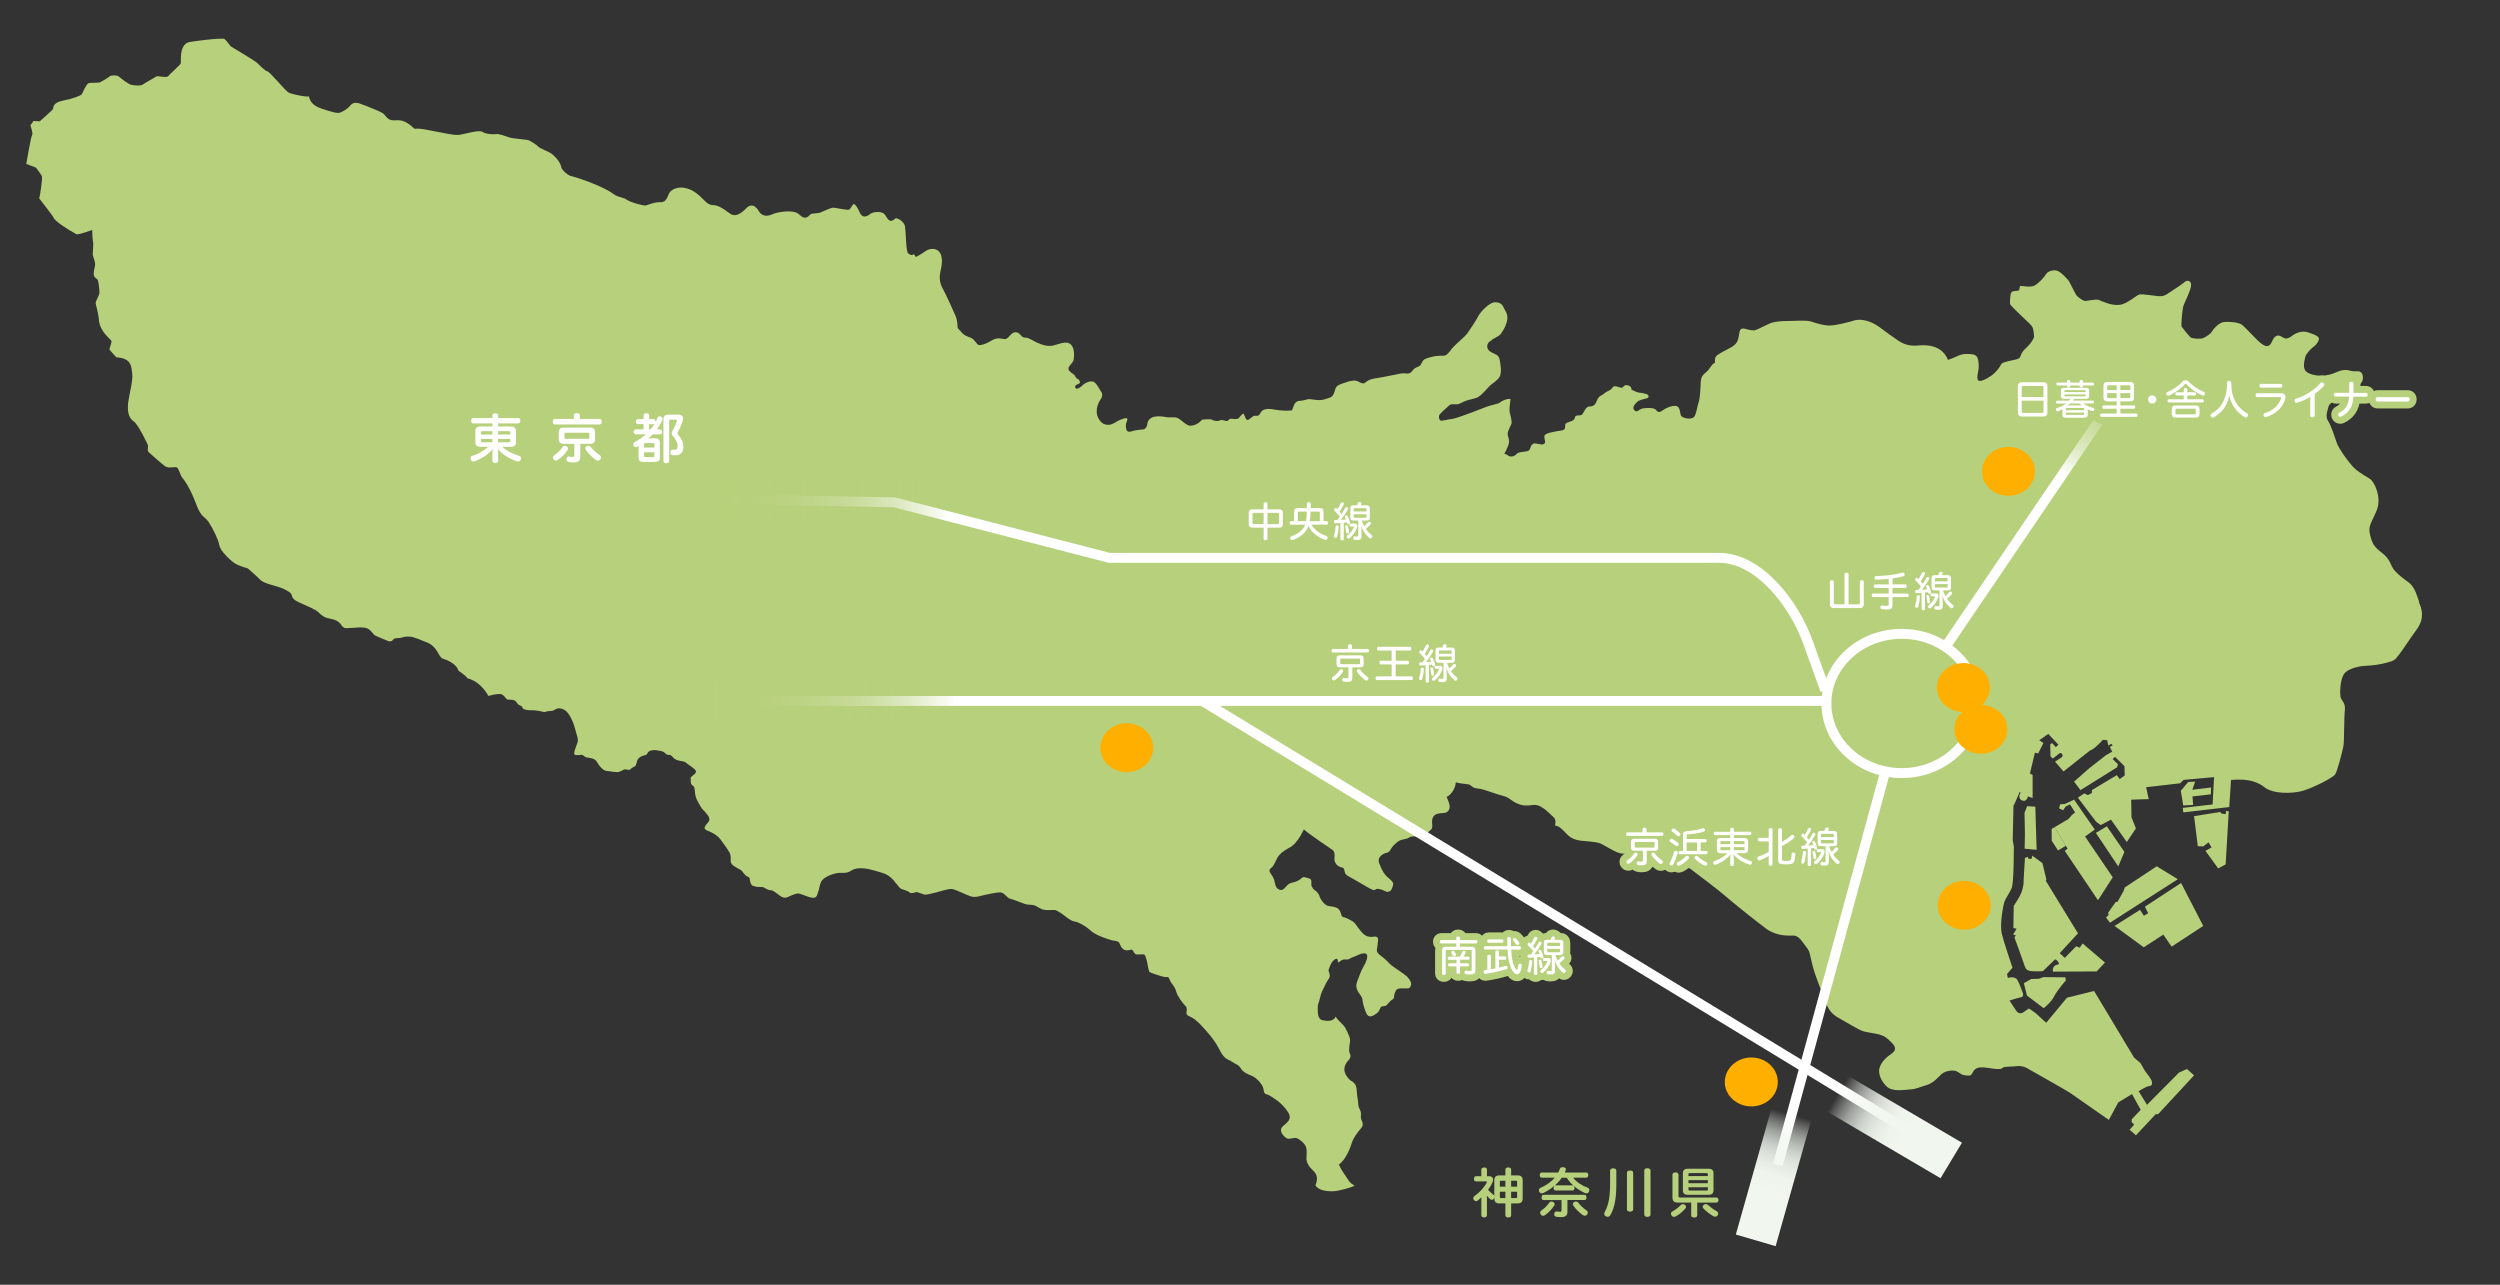 <svg xmlns="http://www.w3.org/2000/svg" width="720" height="370" xmlns:xlink="http://www.w3.org/1999/xlink" viewBox="0 0 720 370">
    <rect x="0" y="0" width="720" height="370" fill="#333333" stroke="none"/>
    <defs>
        <linearGradient id="a" x1="273.36" y1="143.54" x2="201.54" y2="143.54" gradientUnits="userSpaceOnUse">
            <stop offset="0" stop-color="#b7d07b" stop-opacity="0"/>
            <stop offset=".02" stop-color="#b7d07b" stop-opacity=".06"/>
            <stop offset=".11" stop-color="#b7d07b" stop-opacity=".28"/>
            <stop offset=".2" stop-color="#b7d07b" stop-opacity=".47"/>
            <stop offset=".3" stop-color="#b7d07b" stop-opacity=".64"/>
            <stop offset=".4" stop-color="#b7d07b" stop-opacity=".77"/>
            <stop offset=".51" stop-color="#b7d07b" stop-opacity=".87"/>
            <stop offset=".64" stop-color="#b7d07b" stop-opacity=".94"/>
            <stop offset=".78" stop-color="#b7d07b" stop-opacity=".99"/>
            <stop offset="1" stop-color="#b7d07b"/>
        </linearGradient>
        <linearGradient id="c" x1="275.14" y1="202.26" x2="202.92" y2="202.26" xlink:href="#a"/>
        <linearGradient id="d" x1="3429.35" y1="3264.97" x2="3384.46" y2="3264.97" gradientTransform="translate(5137.95 -1200.65) rotate(119.99)" xlink:href="#a"/>
        <linearGradient id="b" x1="2967.73" y1="-1096.15" x2="2944.11" y2="-1096.15" gradientTransform="translate(731.55 3477.35) rotate(-73.63)" gradientUnits="userSpaceOnUse">
            <stop offset="0" stop-color="#f1f7ef" stop-opacity="0"/>
            <stop offset="0" stop-color="#f1f7ef" stop-opacity="0"/>
            <stop offset=".08" stop-color="#f1f7ef" stop-opacity=".21"/>
            <stop offset=".16" stop-color="#f1f7ef" stop-opacity=".39"/>
            <stop offset=".25" stop-color="#f1f7ef" stop-opacity=".56"/>
            <stop offset=".34" stop-color="#f1f7ef" stop-opacity=".69"/>
            <stop offset=".44" stop-color="#f1f7ef" stop-opacity=".81"/>
            <stop offset=".54" stop-color="#f1f7ef" stop-opacity=".89"/>
            <stop offset=".66" stop-color="#f1f7ef" stop-opacity=".95"/>
            <stop offset=".79" stop-color="#f1f7ef" stop-opacity=".99"/>
            <stop offset="1" stop-color="#f1f7ef"/>
        </linearGradient>
        <linearGradient id="e" x1="5099.85" y1="976.98" x2="5076.23" y2="976.98" gradientTransform="translate(4396.01 3780.55) rotate(-148.97)" xlink:href="#b"/>
    </defs>
    <polygon points="630.2 225.21 628.07 227.75 628.77 231.97 631.62 231.82 631.43 229.37 636.73 228.76 636.79 226.79 631.38 227.45 632.21 225.09 630.2 225.21" style="fill:#b7d07b;stroke-width:0px"/>
    <polygon points="640.99 234.46 639.78 234.33 639.48 233.84 631.89 235.05 632.97 243.7 634.53 243.77 636.05 242.6 636.93 244.06 635.17 245.04 638.84 250.11 640.99 248.94 641.88 233.65 641.12 233.53 640.99 234.46" style="fill:#b7d07b;stroke-width:0px"/>
    <polygon points="607.67 265.74 627.21 253.21 621.14 249.49 611.95 255.57 611.59 256.63 609.81 259.78 609.36 259.73 607.15 262.84 607.28 263.51 606.53 264.23 607.67 265.74" style="fill:#b7d07b;stroke-width:0px"/>
    <polygon points="623.03 269.17 625.43 272.63 634.53 266.67 628.15 254.3 617.72 261.13 618.66 263 617.45 263.74 616.33 262.04 608.99 266.67 617.4 272.82 623.03 269.17" style="fill:#b7d07b;stroke-width:0px"/>
    <polygon points="611.83 245.34 606.78 237.98 603.61 239.87 610.06 249.54 611.83 245.34" style="fill:#b7d07b;stroke-width:0px"/>
    <path d="m600.51,240.91l2.79-2-1.66-2.39-4.3-6.22-2.64,1.23-1.39.12-.3,1.16,1.18.54.72-1.08,1.24-.61,1.47,2.31-.96.79s-.83,1.06-.95,1.11c-.1.03-2.59,1.52-3.98,2.36l1.79,3,1.41,2.38h.02l.51.8-.82.63,9.58,14.23,4.25-6.61-7.96-11.73Z" style="fill:#b7d07b;stroke-width:0px"/>
    <path d="m590.86,238.74l.04,3.4,1.8,2.79,2.24-1.33-3.2-5.38c-.51.31-.88.52-.88.52Z" style="fill:#b7d07b;stroke-width:0px"/>
    <polygon points="586.33 237.48 586.18 232.34 583.82 232.17 583.06 234.09 583.18 240.3 583.09 244.43 586.55 244.74 586.33 237.48" style="fill:#b7d07b;stroke-width:0px"/>
    <path d="m587.23,281.88l-2.26.08-2.1,1.21.89,3.54,4.81,3.65s2.15-1.65,2.99-3.36c.81-1.69,3.4-4.62,3.4-4.62l-.12-.91-6.31-.06-1.29.47Z" style="fill:#b7d07b;stroke-width:0px"/>
    <path d="m606.23,277.21l-6.45-5.5-.81,1.23-1.02-.43-3.29,3.35-1.46-1.34,5.26-5.72-2.73-4.43-6.52-10.68.13-.48-1.12-4.64-2.92-2.14-.19.91h-.94l-.12-.56-.87.31-.37,6.28c.12,3.6-1.84,5.78-2.85,7.54l-.11,6.38.94.18-1.01,1.69.77.2-.38.66s2.21,5.97,2.64,7.31c.46,1.36.54,1.94,1.61,2.25,1.07.3,3.92.11,3.92.11l3.53-3.4s.57.18.9.74c.31.54.31.66-.26.79-1.12.22-1.46,1.22-1.25,2.01l12.57-.06,2.41-2.56Z" style="fill:#b7d07b;stroke-width:0px"/>
    <path d="m696.74,173.38c-.58-1.39-1.1-4.23-3.12-5.7-2.03-1.45-3.73-2.84-4.48-4.06-.75-1.21-.83-2.59-3.12-4.38-2.27-1.78-2.77-2.51-3.44-5.19-.67-2.68.5-3.56,1.94-7.14,1.43-3.59-.6-8.13-2.03-9.03-1.44-.89-2.61-1.54-3.99-2.65-.32-.25-.7-.65-1.14-1.13-1.63-1.86-3.8-5.02-4.3-6.37-.63-1.71-1.7-5.25-2.59-6.52-.89-1.27-.08-3.16.12-4.02.19-.86.82-1.03,1.33-1.64.51-.62,2.72-1.58,3.91-2.38,1.21-.79,2.79-1.46,3.62-2.25.82-.79,1.13-1.4,1.07-2.32-.06-.92-.44-1.53-1.2-1.65-.75-.11-1.51.12-2.66-.23-1.13-.37-2.4-.07-3.15.23-.76.31-2.03.93-3.8,1.18-1.77.23-4.18-.07-5.44-1.05-1.25-.97-.56-3.29-.37-4.2.18-.9,1.45-2.25,2.14-2.8.7-.55,1.2-.91,1.72-2,.51-1.11-.84-1.6-2.9-2.32-2.1-.73-3.93.31-4.94,1.1-1.01.78-1.78.78-2.59.24-1.89-1.27-2.59.36-3.1,1.46-.96,2.09-2.59.72-3.53-.06-.58-.47-2-2.01-3.25-3.28-.82-.84-1.55-1.55-1.94-1.8-.96-.6-3.46-.84-4.98-.69-1.51.17-3.2,2.15-3.53,2.8-.34.65-1.69,1.47-2.45,1.83-.77.36-3.19.16-3.62-.16-.42-.33-2.4-2.76-2.62-3.13-.21-.36.18-4.9.51-5.97.35-1.05,1.82-3.79,2.17-5.56.33-1.78-1.08-1.95-1.7-1.41-.61.56-2.68,1.95-4.29,2.99-1.38.9-1.82,1.3-3.59,1.15-1.78-.17-4.04-.58-5.07-.5-1.01.09-3.46,2.69-5.82,3.01-2.35.33-4.98-.97-5.99-1.37-1.01-.41-3.7.4-4.21.24-.51-.16-1.69-.89-2.19-1.46-.5-.56-2.02-3.98-2.52-4.56-.52-.55-1.62-1.86-2.8-2.51-1.17-.65-3.11,0-3.53.81-.43.82-2.03,2.52-3.21,3.25-1.18.74-3.97.08-4.22.16-.24.08-.18,1.14-.42,1.3-.25.17-1.52.07-2.02.41-.51.32-.59,3.01-.51,3.49.09.5,3.46,3.58,5.73,5.77,1.14,1.09,1.01,2.03,1.19,3.66-.35,1.13-1.36,2.43-2.38,3.32-1.01.9-1.34,1.63-1.6,2.45-.24.79-1.94.9-3.54,1.3-1.6.4-1.84.56-2.11,1.13-.25.56-1.01,1.54-1.87,2.36-.76.75-3.16,2.28-4.2,2.17-.1-.01-.18-.01-.25-.05-.86-.49,0-2.77,0-3.98,0-3.5-.86-3.66-3.12-3.73-2.29-.09-2.86.73-5.73,1.71-.85-2.12-2.96-4.72-8.7-4.14-2.53.22-4.21-.5-5.47-1.3-1.26-.82-4.48-3.16-5.65-4.07-.15-.11-.31-.21-.47-.29-2.25-1.54-4.95-2.1-6.7-1.56-1.86.57-5.39,1.46-7.15,1.46s-3.71-.65-5.23-1.13c-1.52-.5-4.31-.18-6.49-.18s-4.14.18-5.31.65c-1.18.49-3.47,1.71-4.22,1.96-.76.24-1.78,0-2.97-.34-1.55-.45-1.65.66-1.78,1.45-.13.79-.26,2.08-1.07,2.93-1.18,1.23-2.9,1.58-5.19,3.17-1,.6-.69,2.19-.69,2.19-1.08.42-1.27,1.71-2.78,2.92-1.52,1.22-1.28,2.26-1.4,3.98,0,.12-.02.26-.02.39-.12,1.59-.19,3.27-.54,4.17-.39.98-.64,3.52-1.34,4.2-.89.86-3.3.29-3.69-.37-.38-.65-.21-2.23-1.13-2.72-.93-.48-3.08.36-4.22,1.18-1.13.82-1.39.41-1.98-.24-.58-.65-3.38-.53-4.17-.21-.8.33-1.22,1.19-1.98.37-.77-.81.29-1.87.84-2.39.56-.53,1.81-.77,2.74-1.02.92-.24.5-1.1-.06-1.22-.54-.12-1.25-.36-2.02-.4-.75-.05-1.67-.58-2.31-.87,0-.36-.04-1-1.05-1.24-1.01-.25-1.14.31-1.47.56-.35.25-.71.09-1.35-.12-1.03-.33-1.3-.29-1.98.65-.19.24-1.07.61-1.39.79-.31.18-.82.72-1.58,1.09-.75.37-.95.98-1.39,1.96-.45.98-1.15,1.15-1.91,1.15s-1.2.8-1.7,1.71c-.5.92-.82.86-1.45.86s-.96.11-1.07.73c-.13.61-.77.91-1.77,1.21-1.03.31-.96.56-1.03,1.52-.05.98-1.07.85-2.02,1.04-.69.14-2.17.38-3.09.71-.33.14-.58.28-.7.45-.44.62.26,1.82,0,2.31-.37.71-1.59.3-2.54.13-.94-.18-1.45.48-1.7,1.4-.25.92-1.15.86-1.96.98-.82.11-1.59.17-2.03.72-.44.55-1.38.79-2.03.55-.62-.24-.51-.55-1.44-.67h0c.25-.33.88-1.72,1.19-2.5.3-.79.24-1.63-.13-2.67-.4-1.05.82-2.87,1.01-3.47.19-.62-.19-2.2-.44-3.05-.27-.87,0-2.75.18-4.09-1.07-.25-2.85.73-3.1,1.03-.24.3-2.52.73-3.55,1.09-.85.31-8.59,3.42-10.17,3.6-1.58.18-2.79.6-3.28.48-.1-.02-.17-.08-.23-.15-.31-.35-.36-1.13-.16-1.5.27-.42,2.28-2.31,2.91-2.8.64-.48,1.71-.17,2.23-.24.5-.07,1.07-.35,1.95-.79,1.07-.52,2.22-.61,3.67-1.1,1.14-.38,3.22-2.93,3.79-3.47.57-.55,1.96-1.34,2.72-2.43.77-1.1.37-3.83.06-5.18-.3-1.34-1.12-1.34-2.46-2.07-1.46-.8-1.46-2.61,0-3.28.57-.67,2.4-1.23,2.9-2.08.5-.86.96-1.17,1.57-3.1.64-1.95-.12-3.05-.56-3.84-.45-.8-.64-1.94-2.52-2.06-1.91-.14-4.62,3.03-5.14,4.14-.51,1.09-2.53,4.06-3.15,4.93-.63.84-2.97,2.8-3.78,3.64-.84.87-1.2,1.6-1.97,2.28-.75.67-1.64.3-3.03.48-1.41.19-2.78.61-3.47.97-.7.36-.84,1.46-1.4,1.89-.57.42-1.26.36-1.89,1.16-.63.79-.87,1.04-1.59,1.04s-1.12-.12-1.91,0c-.56.09-3.08.61-5.13,1.01-.88.16-1.69.31-2.21.38-1.77.24-2.43.81-3.01,1.26-.59.45-1.31,0-2.03-.38-.71-.38-1.25-.19-1.71-.19s-1.7.44-2.85.82c-1.85.64-1.84,1.16-2.15,2.2-.61,2.03-1.39,1.77-2.84,2.31-1.46.56-3.93-.05-4.5-.05s-1.7.49-2.59.49c-1.7,0-1.82,1.53-2.35,2.73-.49.19-3.16.19-5.29-.23-2.17-.43-3.43.06-3.85,1.1-.46,1.03-1.28.67-1.72.72-.44.06-1.33.98-1.71,1.16-.02,0-.02,0-.02,0-.61.27-.88-.62-1.31-1.76-.51,0-.95.67-1.39,1.22-.45.54-1.6.23-2.28.23s-.76.67-1.2.67-1.39-.54-2.09-.17c-.7.36-1.9,0-2.28-.25-.38-.25-2.28,0-2.72,0-1.08,1.16-2.09,1.66-3.28,1.77-1.2.12-2.72-1.71-3.74-2.19-1-.49-2.09-.06-3.41-.31-1.33-.24-2.34-.3-3.3-.11-.93.17-1.96.84-2.08,2.07-.12,1.21-.89,1.63-1.45,1.63s-2.15.2-3.04.5c-.49.16-.83.16-1.07.07-.67-.27-.59-1.29-.63-1.78-.06-.68.69-1.6.37-1.96-.31-.36-1.96.19-3.6,1.23-1.64,1.04-3.23.54-3.98-.31-1.12-1.24-1.3-2.63-1.13-3.8.18-1.16.69-2.11,1-2.52.63-.86.7-1.72.19-2.38-.5-.68-1.08-2.08-1.96-2.69-.89-.62-2.59.12-3.37.92-.75.78-1.71,1.15-1.89.9-.65-.81.14-1.1.89-1.4.58-.22.06-1.21-.38-1.34-.43-.11-.75-.85-.88-1.03l-.11-.14c-.42-.4-1.77-1.06-1.68-1.87.08-.82,1.43-1.7,1.5-2.53.1-.79.43-3.15-.83-4.37-1.27-1.23-3.55,0-5.15.33-1.6.31-3.29-.25-4.64-.9-1.34-.65-2.44-1.38-3.04-1.38s-1,0-1.59-.73c-.97-1.19-2.03-1.14-3.14.16-1.09,1.3-1.5.98-2.52.82-1.01-.17-1.85,0-3.02.73-1.19.73-2.72,1.3-3.38,1.13-.36-.08-.64-.5-1-.95-.31-.41-.68-.85-1.2-1.08-1.08-.48-2.02-.65-2.85-1.7-.85-1.07-1.1-.89-1.1-1.8s-.25-2.11-.51-2.76c-.26-.64-2.86-6.4-3.63-7.75-1.3-2.29-1.01-4.03-.75-5.24.25-1.23.63-2.68.25-4.31-.57-2.4-3.04-2.52-4.56-1.46-1.52,1.06-2.78,1.71-2.78,1.71,0,0-.51-1.06-.83-.72-.35.32-.85.15-1.44-.41-.6-.57-.6-6.1-.85-7.63-.24-1.55-2.44-2.68-2.78-2.36-1.94,1.87-2.44-.56-3.2-1.3-.76-.73-3.12-.8-4.29.17-1.18.99-2.21.57-2.62-.25-.41-.8-1.01-2.43-1.93-2.83,0,0-.84,1.2-1.17,1.61-.35.42-4.14-.56-4.81-.49-.69.07-2.88,1.06-3.56,1.38-.68.33-2.6.16-2.94.58-1.38,1.66-2.35.74-3.33-.12-1.6-1.42-6.28-.57-7.53.03-1.27.6-2.96.82-3.97-.89-.65-1.11-2.03-2.69-3.92-.5-1.64,1.59-2.91,1.95-3.92,1.47-1.01-.5-3.28-2.68-5.18-2.68s-2.53-1.46-4.3-2.93c-1.78-1.47-2.92-1.84-4.17-2.06-1.27-.25-3.8,0-4.55,2.06-.76,2.08-1.51,2.08-2.67,2.08s-2.02.36-3.92.96c-1.01,0-4.41-.96-5.44-1.71-1-.73-2.53-.6-3.91-1.71-3.17-2.31-10.88-4.87-12.27-5.11,0,0-.67-.29-1.37-.88-.42-.34-.83-.78-1.17-1.32-.38-2.19-2.27-3.65-2.79-4.14-.5-.49-3.54-1.58-4.05-2.19-.49-.61-2.14-1.46-2.53-1.71-.37-.24-4.68-.48-5.68-.85-1.01-.36-3.17-1.1-3.67-.97-.5.12-3.04.12-4.04-.61-1.02-.73-5.43.74-6.95.86-1.52.12-4.61-.67-5.88-.86-1.27-.17-5.25-1.21-6.77-.9-3.04-2.87-4.23-2.44-6.02-2.44s-2.21-1.33-2.97-1.95c-.76-.61-4.86-2.19-6.53-2.8-1.63-.62-2.46-.2-3.08.61-.64.79-1.85,1.52-2.73,1.88-.89.35-2.4-.12-5.36-1.09-2.99-.98-3.37-2.38-3.74-3.53-.89.18-4.87-.62-5.82-1.1-.94-.5-5.38-5.97-6.07-6.1-.7-.12-2.4-1.88-3.04-2.49-.63-.62-7.32-4.57-7.52-4.71-.19-.12-1.19-1.64-1.83-2.13-.62-.48-9.99.72-10.56.98-2.5,1.07-1.95,5.36-2.02,5.91-.06.55-3.03,2.99-3.56,3.71-.49.74-3.15-.12-3.52.18-.39.3-3.23,1.82-3.86,2.31-.64.48-2.4.26-3.22.12-.84-.12-2.85-1.71-3.69-2.4-.68-.56-2.34-.33-2.58-.12-.43.44-2.38,1.53-2.82,1.76-.47.22-2.73.05-3.35.28-.64.2-1.7,2.78-1.93,3.17-.24.38-2.62,1.31-5.52,1.86-2.9.55-2.67,2.08-2.74,2.35-.06.28-3.85,3.58-3.85,3.58l-1.78-.09-.91,1.23s.84,2.42.49,2.83c-.34.41-1.68,8.3-1.68,8.3l2.77,1.06s1.7,2.11,1.78,2.68c.08.56-.5,5.28-.84,6.17.34.49,3.8,4.78,4.21,5.68.42.88,3.63,3.1,6.59,4.7,1.17,0,4.47-1.28,4.47-1.28,0,0,.08,2.75.25,3.41.17.65-.09,2.92-.09,3.57s.78,2.11.68,3.1c-.08.96-.59,2.11-.35,2.99.27.9.86.9,1.11,1.31.23.4.5,2.92.5,3.66s-1.1,2.43-1.1,2.99.77,2.69.94,4.87c.26,3.57,3.53,5.61,3.62,6.1.08.48-.59,2.1-.59,2.36,0,.24,2.02,2.34,2.02,2.34,4.55.24,4.29,2.93,4.55,4.79.26,1.88-.9,5.93-1.17,8.21-.41,3.68.67,4.79,1.77,5.6,1.1.81,3.96,6.5,3.96,6.9s-.26,1.38.16,1.79c.43.4,3.72,3.34,4.73,4.07.99.72,2.79.07,3.37.33.59.24,1.01,2.34,1.67,3.09.62.65,1.97,2.64,3.39,6.16.17.4.33.79.49,1.22,1.59,4.31,2.44,3.41,3.7,5.37,1.27,1.94,2.79,5.11,3,6.53.21,1.43,2.15,3.3,3.02,4.1.9.82,1.39,1.23,2.52,1.71,2.34.99,2.33.61,2.83,1.05.51.45,2.28,1.96,3.29,3.02,1,1.05,3.62,1.66,4.6,1.94.97.29,2.01.62,2.82,1.1.8.5,1.63.65,1.88,1.82.25,1.15,1.9,1.71,3.22,2.31,1.34.61,3.42,1.47,4.24,2.2.82.73,1.51,1.57,3.16,1.88,1.64.31,2.85.73,3.6,1.96.76,1.21,1.64.78,2.84.78s2.02-.25,3.65-.1c1.61.14,2.36,1.47,2.8,1.95.42.49,2.36,1.14,3.79,1.78,1.44.65,1.61-.15,2.02-.48.43-.33,1.52-.09,2.35-.4.85-.33,2.37-.33,3.21-.08.85.25,2.28.81,4.04,1.54,1.77.72,2.53,1.95,3.38,3.42.85,1.45,1.18,1.21,2.02,1.53.85.33,3.05,1.39,3.55,3.02.26.49,1.52.89,2.69,2.36,2.95.65,5.13,3.43,5.97,5.04.44-.13,2.41-.61,3.41-.55,1.01.06,1.58,1.33,2.02,1.57.23.13,1.28-.05,2.08.28.66.29.69,1.05,1.53,1.42.54.25.63.25.82.74.19.49,1.32.66,2.01.66s1.53,0,2.59.19c1.09.17,1.53.42,1.84.3.31-.13.99-.26,1.91-.3.89-.06,1.19-.8,2.21-.73.31.02.57.08.86.16.58.2,1.06.54,1.42.93.5.55,1.65,2.32,2.21,4.57.55,2.15,1.15,3.17.7,4.38-.45,1.22-1.08,2.68-.82,3.17.24.49,1.58.18,2.08.18s.81.61,1.33.73c.51.12,1.19.12,2.02.43.82.3,1.02.84,1.52,1.63.51.8,1.57,1.85,2.34,1.85s2.73.54,3.62.23c.86-.3,1.08-.54,1.52-.67.44-.12,1.32.37,1.65,0,.31-.36.69-.56,1.26-.85.57-.32.57-1.34.82-1.88.26-.55,1.01-1.16,2.08-1.35,1.08-.18.45-.79,1.45-1.23,1.02-.42,1.84-.23,2.6-.1.75.1,1.39.29,1.77.66.37.37.44.55,1.08.55s.81.24,1.31.79c.51.54,1.08.79,2.09.97,1.01.18,1.2.13,1.89.75.7.57,1.03.66,2.04,1.51,1.01.85.44,1.29-.45,2.01-.89.72-.44.49-.51,1.1-.17,1.64.7,1.7.96,2.12.24.43.18,1.95.49,2.93.32.97,1.02,2.01,1.4,2.74.38.74,1.07,1.17,1.96,2.38.89,1.23.63,1.71-.25,2.68-.9.99-.69,1.52.32,1.89,1.01.37,1.95.9,2.65,1.46.7.53,1.08,1.08,1.64,1.88.57.78,1.47,2.01,1.94,2.82.46.83.39,1.38.39,2.64s2.31,2.07,2.9,2.48c.58.4,1.04,1.54,1.93,1.91.89.36.47.45.85,1.69.39,1.27,1.01.95,1.48,1.19.47.23,1.81,0,2.31.23.51.24,1.32.85,1.96.82.63-.03,1.17.4,2.78,1.61,1.61,1.21,2.36.12,3.88-.35,1.52-.5,1.17-.5,4.04.56,2.88,1.06,2.63-.4,3.03-1.29.43-.9.34-2.04,1.01-3.18.17-.26.46-.56.82-.81,1.2-.85,3.22-1.6,4.83-1.54,2.09.07,2.28-.33,3.36-.89,1.1-.59,3.04-.49,4.31-.24,1.26.24,2.69.72,4.13,1.13,1.44.41,2.2,1.06,2.96,1.8.77.73.77,1.05,1.01,1.2.26.17.83,1.14,1.26,1.46.42.33,2.2.67,2.62,1.16.42.48,1.68,0,1.94-.09.25-.09,1.93.64,2.45.74.5.07,2.18-.33,3.11-.58.93-.25,3.47-1.05,4.56-1.05s4.47,1.86,5.82,2.19c1.35.32,2.7-.24,3.88-.49,1.18-.24,3.28-.72,4.38-.72s2.02,1.6,2.7,1.78c.68.15,2.7.89,4.14,1.46,1.43.57,2.35.07,3.53.73,1.35.75,1.71,1.14,3.62,1.14,2.08,0,1.7-.28,3.54.89,1.02.65,2.62,2.19,3.8,2.37,1.18.14,3.37,1.37,4.88,2.77,1.52,1.37,5.79,2.73,6.68,2.79.88.06,1.38.32,1.63,1.1.26.78.89,1.59,1.77,1.66.88.06,1.39-.26,1.66-.2.23.07.61,1.04,1,1.29.37.24,2.08,0,2.52.1.45.13,1.01,2.81,1.01,3.11,0,.32.33,1.46.44,1.84.13.37,4.3,1.57,4.49,1.57h.89c.26,0,.57.86.75,1.3.2.43,1.33,1.51,1.64,2.86.32,1.34,1.97,3.47,2.47,3.95.51.5.7.74.51,1.9-.19,1.15.7,1.15,1.57,1.65.89.48,2.22,1.69,3.23,2.87,1.03,1.15,3.16,3.33,4.68,6.38,1.51,3.05,2.65,2.74,3.53,3.42.9.67,1.99.85,2.64,1.98.64,1.13,1.9,1.61,3.22,2.16,1.34.55,3.07,2.5,3.26,3.68.18,1.18.35,1.53.94,1.6.61.11,1.83.99,2.66,1.55.84.51,2.34,1.81,3.55,3.68,1.2,1.91-.29,2.91-1.5,3.94-1.19,1.04-.37,2.27.46,3.05.82.77,1.13.63,2.15.46,1.01-.17,1.07-.17,1.45,0,.38.18,1.37.76,2.13,1.71.93,1.17.56,2.92.56,4.09s.7,2.38,1.96,3.54c1.26,1.15,1.32,2.59.63,4.21,1.26,2.06,5.45,1.82,6.63,1.5,1.19-.29,3.1-.66,4.66-1.39-.84-.55-1.35-.8-2.03-1.95-.66-1.14-1.51-1.94-2.52-4.14,2.12-1.46,3.46-5.28,3.79-6.41.35-1.14,1.52-2.84,2.62-4.07,1.1-1.2-.07-2.27-.07-3.07s.16-1.3-.17-2.03c-.36-.74-.59-1.14-.59-1.97s-.34-2.01-.44-3.8c-.07-1.8-.75-2.05-.99-2.37-.25-.33-.86-.16-2.02-1.94-1.18-1.81-.19-3.51.58-4.31.76-.8.76-1.46.41-2.12-.34-.65-.06-2.35.09-3.32.17-.97-.51-2.28-1.19-3.66-.66-1.39-2.1-2.11-2.94-3.57-.69,1.71-3.03,1.22-3.86,1.04-.81-.19-1.13-1.1-1.19-1.54-.07-.41-.26-2.49.06-3.21.32-.73.63-2.63,1.08-3.53.43-.92,1.45-3.05,1.76-3.4.32-.38.57-.99.44-1.47-.12-.49-.38-.97-.33-1.34.08-.37.7-1.81.9-2.07.18-.25.77-1.04,1.33-1.1.56-.06.43.91.43.91,0,0,.19.25.5-.06.33-.3.84-.67,1.33-.67s1.14.13,1.64-.24c.52-.37,1.59-.6,2.52-1.12.96-.47,1.97-.53,2.29-.16.57.64-.2,2.43-.82,3.47-.64,1.03-1.08,2.37-1.77,4.08-.7,1.7-.19,2.55.06,3.1.24.54,1.27,1.58,1.33,2.31.07.73.32,2.2,1.08,3.96.76,1.77,2.15.74,2.97.18.82-.54,1-1.46,1.25-1.83.27-.36,1.08-.24,1.46-.43.38-.19,1.08-1.22,1.51-1.53.45-.31.84-.42.84-.97s.18-1.21.56-1.88c.39-.68,1.34-.61,2.48-.61s1.38.18,1.77-.69c.38-.83-.13-1.57-.72-2.34-.57-.74-2.27-1.79-3.28-2.51-1.02-.73-1.94-1.29-2.52-2.04-.61-.73-1.79-1.54-2.55-2.19-1.13-.98-.54-1.67-.49-2.59.03-.94.33-1.79.03-2.21-.5-.68-1.15-.15-2.18-.27-1.06-.12-1.52-.5-2.05-.96-.49-.52-1.14-1.3-1.65-2.03-.48-.74-1.03-1.39-1.59-1.63-.55-.24-1.27-.78-1.95-.95-.67-.14-.91-.27-1-.69-.1-.41-.42-1.34-.81-1.74-.39-.41-1.2-.67-2.28-.79-1.07-.11-1.46-.43-1.9-.85-.44-.42-1.19-1.46-1.33-2.07-.13-.61-.94-1.52-1.31-1.69-.39-.2-.96-.99-1.03-1.47-.06-.49.13-1.17-.13-1.59-.25-.42-1.01-.49-1.59-.67-.57-.18-.81-.05-1.12.25-.33.31-1.21.99-2.49,1.21-1.25.24-1.64.86-2.26,1.52-.64.69-1.02.79-1.65.55-.64-.24-1.07-.78-1.27-1.94-.18-1.16-.68-1.95-1.13-2.56-.11-.16-.2-.3-.28-.45-.24-.45-.26-.91.42-1.37.89-.61,1.31-2.56,2.22-3.59.87-1.04,1.94-1.59,3.29-2.37,1.28-.77,2.6-2.55,3.71-4.82.05-.07.1-.15.13-.26.89.98,8.05,5.79,8.05,5.79.94.55.81,1.6.74,2.75-.04,1.14.95,2.19,1.9,2.37.95.17.89.55,1.01,1.15.13.62.33,1.03,1.09,1.41.74.36,5.3,3.11,6.39,3.66,1.07.54,1.2.38,1.52.13.31-.26,1.19-.06,1.89.17.69.24,1.14.75,1.89.49.77-.25.84-.85,1.17-1.76.36-.95-.76-1.7-1.42-2.27-1.1-.92-1.78-2.12-2.55-4.15-.75-2.02,1.61-2.93,2.2-3,.6-.08.94-.65,1.26-1.23.33-.57,1.26-1.53,2.12-2.11.84-.57,2.43-.57,2.92-.97.52-.41,1.11-.41,2.56-.41s1.84-.07,2.87-1.06c1-.97,1.5-.89,1.33-2.51-.22-2.03.58-2.75,1.84-3.02,1.29-.23,2.12.1,2.88-.88.76-.97,0-2.6-.56-3.88,1.24-.6,2.48-2.27,2.65-4.19q-.26-.37,0,0v-.03c.99.3,2.37.43,3.08.51.71.07.93.11,1.64.73.71.6,1.4.44,2.57.69,1.17.25,4.76,1.61,6.36,1.99,1.61.35,2.16,1.29,3.88,2.11,1.72.81,3.03.73,4.56.51,1.2-.16,1.98.21,2.63.62.19.11.35.22.52.33.81.48,2.11,1.86,2.96,2.6.84.72.37,2.39.37,2.39,1.1.09,1.48.61,2.11,1.14.63.54,1.01,1.11,1.87,1.83,1.52,1.27,3.48,1.39,4.5,1.45,1.01.07,3.29.31,4.17.56.79.21,2.42,1.29,4.22,2.21.23.11.47.23.71.34,2.09.98,3.42.49,5.56.12,2.14-.37,2.59.98,3.86,1.65,1.26.67,2.58.12,3.67.12s1.96.43,2.97,1.29c.58.52.59.91,2.36.83,1.78-.08,3.04.89,4.04,1.7,1.03.82,6.84,5.12,8.86,6.9,2.04,1.8,9.2,7.55,11.98,9.59.76.55,1.55.94,2.34,1.23,2.09.77,4.1.75,5.34.7,1.71-.06,2.6,1.77,3.8,3.28,1.19,1.53.88,1.78,1.83,5.43.95,3.65,2.72,7.5,3.79,10.55,1.08,3.04,2.72,3.94,4.42,4.87,1.7.92,5.18,3.11,6.52,3.48,1.32.35,3.55.55,4.93,1.03,1.4.48,1.91,1.04,3.04,2.14,2.32,2.22.13,3.09-.95,3.96-1.07.85-1.96,1.89-2.41,3.11-.57,1.57.13,3.78,1.9,5.53,1.78,1.79,5.31.98,6.9.92,1.57-.06,2.52-.61,4.61-1.22,2.08-.61,3.48-2.37,4.3-3.11.81-.72,1.75-1.02,2.86-1.09,1.06-.07,1.57.12,2.41.72.8.6,1.44.68,2.58.72,1.13.08.94-.96,1.82-1.75.91-.8,2.29-.67,3.5-.5,1.19.2,2.45.37,3.34.37s1.01-.24,1.33-.47c.3-.26,2.72-.2,3.98-.38,1.26-.17,2.59.38,3.03.68.44.3,10.75,6.03,12.28,7.05,1.51,1.05,11.13,7.76,11.13,7.76l2.71-5.03,3.96-2.4,2.51,4.53-2.57,2.71-.07.8.75.77-1.31,1.44,1.82,1.63,5.7-6.1h.69l10.36-11.18-2.07-1.82-2.27,1.02-9.22,9.29-2.41-3.92s2.16-1.4,3.05-1.47c.89-.06.94-.9.69-1.58-.25-.66-1.95-2.85-1.95-2.85l-1.32-2.27-1.78-1.51-11.52-19.19-7.81,1.94-5.99,7.22s-2.61-2.42-2.92-2.68c-.3-.26-2.04-1.44-2.04-1.44l-1.42.96c-.95.78-1.77.33-2.19-.2l-1.99-3.04s2.29-.75,3.21-.92c.93-.16.73-.93.64-1.22-.08-.31-.42-1.09-.42-1.09l-.66-1.71c-.04-.06-.08-.13-.14-.26-.17-.36-.3-.6-.42-.8-.19-.28-.4-.45-.86-.59-.75-.25-1.83.06-1.83.06l-.25-1.11,1.59-1.82c-.14-.48-2.48-7.24-3.11-9.85,0-.08-.02-.15-.02-.22-.56-2.69.48-8.09.85-9.05.37-.97,1.39-2.32,2.02-3.77.63-1.46.61-9.44.61-9.44l.04-2.48-.33-1.95.06-2.73.16-7.14.5-1.01,1.29-2.98.34.27c-.66.44-.53,1.71.09,2.05,1.59.92,1.94-1.05,1.94-1.05l1.35.49v-6.66l-.77-.4,1.43-6.02.94.24,1.51-3-1.19-.81.23-.15,2.36-1.67,2.92,3.1-.74.71-1.03-1.12c-.22-.07-.58.31-.58.31l.07,3.45.68.65s1.39-1.13,1.85-1.47c.7-.51,1.2.63.8,1-.42.37-2.02,1.35-2.02,1.35l2.45,2.83,7.68-6.08c1.1-.17,3.62-3.01,3.62-3.01h.42s.84.08.84.08l.33,1.56.86-.52.42.52-.84.32.67,1.45-1.78.99-5.06,3.97-4.12,3.66,1.84,2.44,10.55-6.58.24-.89-1.51-1.47.66-.65,2.72,2.68.08,2.67-1.44,1.06-.85-1.14-7.16,4.31v.81l-1.17.65-1.02-.51-1.85,1.23,5.23,6.91,1.35.99,2.95-1.57,4.56,6.44,2.62-3.92-1.27-3.18-.09-5.09,5.06-.17-.76-3.42,9.79-1.13,1.01-.98,8.77-.8-.42,7.87-8.6.99.17,1.3,13.23-1.54.5-7.81c1.06-.1,2.18-.12,3.33-.07,2.22.13,4.47.71,6.2,2.1,2.6,2.12,8,1.87,10.69,1.23,2.71-.64,9.12-3.82,9.79-4.87.67-1.05,2.12-6.82,2.36-8.12.26-1.31.17-8.3.42-10.4.26-2.1-1.1-2.83-1.27-3.81-.16-.96-.16-4.62.93-6.42,1.1-1.79,4.57-2.43,6.33-2.51,1.76-.09,3.63-.24,6.07-.89,2.39-.64,2.36-.83,3.63-2.44,1.25-1.63,2.36-3.49,4.96-7.07,2.63-3.58,1.28-6.49.69-7.87Z" style="fill:#b7d07b;stroke-width:0px"/>
    <line x1="560.3" y1="186.28" x2="608.99" y2="114.54" style="fill:none;stroke:#fff;stroke-miterlimit:10;stroke-width:2.86px"/>
    <line x1="542.96" y1="222.17" x2="512" y2="335.55" style="fill:none;stroke:#fff;stroke-miterlimit:10;stroke-width:2.86px"/>
    <path d="m324.5,222.38c-4.2,0-7.62-3.14-7.62-7.03s3.42-7.06,7.62-7.06,7.64,3.17,7.64,7.06-3.43,7.03-7.64,7.03Z" style="fill:#ffaf00;stroke-width:0px"/>
    <path d="m578.44,142.8c-4.2,0-7.63-3.15-7.63-7.03s3.43-7.05,7.63-7.05,7.63,3.17,7.63,7.05-3.42,7.03-7.63,7.03Z" style="fill:#ffaf00;stroke-width:0px"/>
    <path d="m565.69,267.76c-4.21,0-7.63-3.16-7.63-7.03s3.42-7.05,7.63-7.05,7.62,3.16,7.62,7.05-3.42,7.03-7.62,7.03Z" style="fill:#ffaf00;stroke-width:0px"/>
    <path d="m504.37,318.64c-4.21,0-7.63-3.16-7.63-7.02s3.42-7.06,7.63-7.06,7.64,3.15,7.64,7.06-3.42,7.02-7.64,7.02Z" style="fill:#ffaf00;stroke-width:0px"/>
    <path d="m388.24,185.95c0-.26.24-.41.56-.41s.57.14.57.41v.95h4.52c.24,0,.37.23.37.5s-.13.51-.37.51h-10.04c-.23,0-.36-.22-.36-.51s.13-.5.36-.5h4.38v-.95Zm-1.41,7.27c0,.07-.02.16-.08.24-.52.9-1.44,1.84-2.26,2.39-.11.07-.22.11-.34.11-.17,0-.34-.07-.44-.22-.08-.11-.12-.22-.12-.34,0-.16.07-.31.22-.42.84-.55,1.58-1.29,2.06-2.07.08-.12.22-.18.37-.18.1,0,.22.02.33.08.18.1.28.24.28.4Zm2.64,2.01c0,.82-.43,1.16-1.36,1.16-.41,0-.84-.04-1.18-.12-.21-.05-.35-.22-.35-.46,0-.05,0-.1.01-.16.06-.26.22-.4.41-.4.02,0,.06,0,.08.01.23.06.58.1.79.1.35,0,.48-.1.48-.46v-2.7h-2.42c-.7,0-1.02-.29-1.02-1.01v-1.44c0-.73.33-1.02,1.02-1.02h5.8c.7,0,1.01.29,1.01,1.02v1.44c0,.72-.31,1.01-1.01,1.01h-2.27v3.02Zm1.93-3.95c.22,0,.3-.06.3-.3v-.99c0-.25-.08-.31-.3-.31h-5.1c-.22,0-.31.06-.31.31v.99c0,.24.1.3.31.3h5.1Zm-.04,1.46c.16,0,.3.06.38.18.54.78,1.38,1.53,2.13,2.06.17.1.24.25.24.42,0,.12-.04.25-.12.36-.12.16-.29.24-.46.24-.11,0-.21-.04-.31-.1-.78-.54-1.83-1.54-2.38-2.42-.05-.08-.07-.17-.07-.25,0-.16.09-.31.25-.41.11-.06.23-.08.34-.08Z" style="fill:none;stroke:#b7d07b;stroke-linecap:round;stroke-linejoin:round;stroke-width:4px"/>
    <path d="m401.95,190.29h3.43c.28,0,.41.25.41.53s-.13.53-.41.53h-3.43v3.44h4.55c.28,0,.41.25.41.53s-.13.54-.41.54h-9.95c-.26,0-.4-.27-.4-.54s.13-.53.4-.53h4.24v-3.44h-3.13c-.26,0-.4-.25-.4-.53s.13-.53.4-.53h3.13v-2.94h-3.81c-.25,0-.39-.28-.39-.54s.13-.53.39-.53h9.1c.26,0,.4.25.4.53s-.13.54-.4.54h-4.11v2.94Z" style="fill:none;stroke:#b7d07b;stroke-linecap:round;stroke-linejoin:round;stroke-width:4px"/>
    <path d="m410.1,192.68v.02c-.06.9-.26,2.14-.47,2.85-.07.23-.24.35-.43.35-.05,0-.11-.01-.16-.02-.21-.07-.35-.19-.35-.41,0-.05.01-.1.02-.16.22-.71.42-1.78.47-2.72.01-.2.19-.32.42-.32h.06c.26.02.43.14.43.41Zm.48-1.1c-.48.04-.96.07-1.43.1h-.02c-.26,0-.42-.19-.42-.49s.14-.45.4-.45c.18,0,.36-.01.55-.01.25-.33.49-.64.72-.98-.46-.59-1.03-1.2-1.52-1.66-.1-.08-.13-.19-.13-.3,0-.12.05-.24.13-.35.1-.12.23-.18.34-.18.08,0,.17.04.24.1l.26.26c.41-.61.73-1.24.95-1.74.08-.18.23-.28.38-.28.09,0,.16.02.24.06.19.07.31.2.31.39,0,.06-.02.14-.06.22-.33.64-.71,1.3-1.2,2.05.21.22.4.44.56.69.41-.61.78-1.23,1.05-1.74.08-.17.22-.25.37-.25.07,0,.16.02.24.06.18.08.26.22.26.36,0,.08-.02.17-.07.25-.52.93-1.36,2.13-2.02,3.01.48-.04.97-.07,1.46-.13-.1-.25-.18-.48-.28-.67-.02-.06-.04-.11-.04-.16,0-.16.11-.28.26-.34.07-.04.14-.05.22-.05.14,0,.25.08.33.24.24.52.49,1.19.67,1.78.01.04.01.07.01.11,0,.18-.12.31-.31.37-.06.02-.13.04-.19.04-.17,0-.3-.08-.35-.24-.02-.08-.05-.17-.06-.25-.3.04-.6.08-.9.11v4.75c0,.23-.2.35-.49.35-.26,0-.47-.12-.47-.35v-4.66Zm1.78.63c.17,0,.3.08.36.29.14.49.27,1.07.33,1.61.01.04.01.06.01.1,0,.24-.17.36-.35.4-.04.01-.07.01-.11.01-.18,0-.35-.11-.38-.33-.04-.52-.16-1.13-.27-1.59-.01-.04-.01-.08-.01-.12,0-.2.13-.33.3-.36.05-.01.09-.01.12-.01Zm2.32-.48c.49,0,.77.26.77.7,0,.14-.04.31-.1.51-.41,1.14-1.18,2.27-2.14,3.03-.08.06-.19.1-.31.1-.14,0-.3-.06-.4-.2-.07-.1-.11-.2-.11-.31,0-.14.06-.28.18-.37.84-.63,1.47-1.46,1.82-2.35.02-.06.04-.1.04-.13,0-.07-.06-.11-.17-.11h-.77c-.2,0-.33-.16-.33-.43,0-.25.12-.42.33-.42h1.19Zm2.06-.84c.07.23.14.46.23.67.13.33.28.65.44.96.41-.36.81-.79,1.13-1.16.08-.11.21-.17.33-.17.11,0,.23.05.33.14.13.11.19.23.19.36,0,.1-.04.19-.12.29-.36.41-.85.87-1.37,1.3.49.72,1.08,1.34,1.68,1.78.13.1.19.23.19.37,0,.13-.05.26-.14.39-.11.14-.25.22-.4.22-.12,0-.25-.05-.36-.14-1.02-.88-1.9-2.07-2.34-3.67.05.5.13,1.17.13,1.71v1.37c0,.85-.34,1.16-1.2,1.16-.4,0-.67-.04-.91-.08-.18-.02-.31-.2-.31-.46,0-.04,0-.08.01-.12.04-.25.22-.4.37-.4.01,0,.04,0,.05.01.2.05.43.07.64.07.33,0,.41-.06.41-.43v-4.18h-1.28c-.73,0-1.01-.29-1.01-.95v-2.5c0-.67.28-.95,1.01-.95h.95c.11-.26.19-.51.26-.71.06-.17.19-.25.42-.25.05,0,.11,0,.18.01.26.05.42.18.42.34,0,.04,0,.06-.01.1-.05.14-.12.34-.21.52h1.59c.71,0,1.01.3,1.01.95v2.5c0,.67-.28.95-1.01.95h-1.31Zm1.33-2.62v-.66c0-.2-.08-.28-.3-.28h-3.06c-.22,0-.31.07-.31.28v.66h3.67Zm-3.67,1.52c0,.2.1.28.31.28h3.06c.22,0,.3-.07.3-.29v-.69h-3.67v.7Z" style="fill:none;stroke:#b7d07b;stroke-linecap:round;stroke-linejoin:round;stroke-width:4px"/>
    <path d="m388.24,185.95c0-.26.24-.41.56-.41s.57.14.57.41v.95h4.52c.24,0,.37.23.37.5s-.13.51-.37.51h-10.04c-.23,0-.36-.22-.36-.51s.13-.5.36-.5h4.38v-.95Zm-1.41,7.27c0,.07-.02.16-.08.24-.52.9-1.44,1.84-2.26,2.39-.11.07-.22.11-.34.11-.17,0-.34-.07-.44-.22-.08-.11-.12-.22-.12-.34,0-.16.07-.31.22-.42.84-.55,1.58-1.29,2.06-2.07.08-.12.22-.18.37-.18.1,0,.22.02.33.08.18.1.28.24.28.4Zm2.64,2.01c0,.82-.43,1.16-1.36,1.16-.41,0-.84-.04-1.18-.12-.21-.05-.35-.22-.35-.46,0-.05,0-.1.01-.16.06-.26.22-.4.41-.4.02,0,.06,0,.08.01.23.06.58.1.79.1.35,0,.48-.1.48-.46v-2.7h-2.42c-.7,0-1.02-.29-1.02-1.01v-1.44c0-.73.33-1.02,1.02-1.02h5.8c.7,0,1.01.29,1.01,1.02v1.44c0,.72-.31,1.01-1.01,1.01h-2.27v3.02Zm1.93-3.95c.22,0,.3-.06.3-.3v-.99c0-.25-.08-.31-.3-.31h-5.1c-.22,0-.31.06-.31.31v.99c0,.24.1.3.31.3h5.1Zm-.04,1.46c.16,0,.3.06.38.18.54.78,1.38,1.53,2.13,2.06.17.1.24.25.24.42,0,.12-.04.25-.12.36-.12.16-.29.24-.46.24-.11,0-.21-.04-.31-.1-.78-.54-1.83-1.54-2.38-2.42-.05-.08-.07-.17-.07-.25,0-.16.09-.31.25-.41.11-.06.23-.08.34-.08Z" style="fill:#fff;stroke-width:0px"/>
    <path d="m401.95,190.29h3.43c.28,0,.41.25.41.53s-.13.53-.41.53h-3.43v3.44h4.55c.28,0,.41.25.41.53s-.13.54-.41.54h-9.95c-.26,0-.4-.27-.4-.54s.13-.53.4-.53h4.24v-3.44h-3.13c-.26,0-.4-.25-.4-.53s.13-.53.4-.53h3.13v-2.94h-3.81c-.25,0-.39-.28-.39-.54s.13-.53.39-.53h9.1c.26,0,.4.25.4.53s-.13.54-.4.54h-4.11v2.94Z" style="fill:#fff;stroke-width:0px"/>
    <path d="m410.1,192.68v.02c-.06.9-.26,2.14-.47,2.85-.07.23-.24.35-.43.35-.05,0-.11-.01-.16-.02-.21-.07-.35-.19-.35-.41,0-.05.01-.1.02-.16.22-.71.42-1.78.47-2.72.01-.2.19-.32.42-.32h.06c.26.02.43.14.43.41Zm.48-1.1c-.48.04-.96.07-1.43.1h-.02c-.26,0-.42-.19-.42-.49s.14-.45.4-.45c.18,0,.36-.01.55-.01.25-.33.49-.64.72-.98-.46-.59-1.03-1.2-1.52-1.66-.1-.08-.13-.19-.13-.3,0-.12.05-.24.13-.35.1-.12.23-.18.34-.18.08,0,.17.04.24.1l.26.26c.41-.61.73-1.24.95-1.74.08-.18.23-.28.38-.28.09,0,.16.02.24.06.19.07.31.2.31.39,0,.06-.02.14-.06.22-.33.64-.71,1.3-1.2,2.05.21.22.4.44.56.69.41-.61.78-1.23,1.05-1.74.08-.17.22-.25.37-.25.07,0,.16.02.24.06.18.08.26.22.26.36,0,.08-.02.17-.07.25-.52.93-1.36,2.13-2.02,3.01.48-.04.97-.07,1.46-.13-.1-.25-.18-.48-.28-.67-.02-.06-.04-.11-.04-.16,0-.16.11-.28.26-.34.07-.04.14-.05.22-.05.14,0,.25.08.33.24.24.52.49,1.19.67,1.78.01.04.01.07.01.11,0,.18-.12.31-.31.37-.06.02-.13.04-.19.04-.17,0-.3-.08-.35-.24-.02-.08-.05-.17-.06-.25-.3.04-.6.08-.9.11v4.75c0,.23-.2.35-.49.35-.26,0-.47-.12-.47-.35v-4.66Zm1.78.63c.17,0,.3.08.36.29.14.49.27,1.07.33,1.61.01.04.01.06.01.1,0,.24-.17.36-.35.4-.04.01-.07.01-.11.01-.18,0-.35-.11-.38-.33-.04-.52-.16-1.13-.27-1.59-.01-.04-.01-.08-.01-.12,0-.2.13-.33.3-.36.05-.01.09-.01.12-.01Zm2.32-.48c.49,0,.77.26.77.7,0,.14-.04.31-.1.51-.41,1.14-1.18,2.27-2.14,3.03-.08.06-.19.1-.31.1-.14,0-.3-.06-.4-.2-.07-.1-.11-.2-.11-.31,0-.14.06-.28.18-.37.84-.63,1.47-1.46,1.82-2.35.02-.06.04-.1.04-.13,0-.07-.06-.11-.17-.11h-.77c-.2,0-.33-.16-.33-.43,0-.25.12-.42.33-.42h1.19Zm2.06-.84c.07.23.14.46.23.67.13.33.28.65.44.96.41-.36.81-.79,1.13-1.16.08-.11.21-.17.33-.17.11,0,.23.05.33.14.13.11.19.23.19.36,0,.1-.04.19-.12.29-.36.41-.85.87-1.37,1.3.49.72,1.08,1.34,1.68,1.78.13.1.19.23.19.37,0,.13-.05.26-.14.39-.11.14-.25.22-.4.22-.12,0-.25-.05-.36-.14-1.02-.88-1.9-2.07-2.34-3.67.05.5.13,1.17.13,1.71v1.37c0,.85-.34,1.16-1.2,1.16-.4,0-.67-.04-.91-.08-.18-.02-.31-.2-.31-.46,0-.04,0-.08.01-.12.04-.25.22-.4.37-.4.01,0,.04,0,.05.01.2.05.43.07.64.07.33,0,.41-.06.41-.43v-4.18h-1.28c-.73,0-1.01-.29-1.01-.95v-2.5c0-.67.28-.95,1.01-.95h.95c.11-.26.19-.51.26-.71.06-.17.19-.25.42-.25.05,0,.11,0,.18.01.26.05.42.18.42.34,0,.04,0,.06-.01.1-.05.14-.12.34-.21.52h1.59c.71,0,1.01.3,1.01.95v2.5c0,.67-.28.95-1.01.95h-1.31Zm1.33-2.62v-.66c0-.2-.08-.28-.3-.28h-3.06c-.22,0-.31.07-.31.28v.66h3.67Zm-3.67,1.52c0,.2.1.28.31.28h3.06c.22,0,.3-.07.3-.29v-.69h-3.67v.7Z" style="fill:#fff;stroke-width:0px"/>
    <path d="m368.32,146.68c.81,0,1.15.34,1.15,1.13v3.04c0,.79-.35,1.12-1.15,1.12h-3.3v3.21c0,.25-.22.41-.55.41s-.55-.16-.55-.41v-3.21h-3.12c-.82,0-1.17-.33-1.17-1.12v-3.04c0-.79.35-1.13,1.17-1.13h3.12v-1.62c0-.28.22-.43.55-.43s.55.16.55.43v1.62h3.3Zm-4.4,1.02h-2.71c-.36,0-.49.12-.49.43v2.38c0,.31.13.43.49.43h2.71v-3.25Zm1.11,3.25h2.86c.36,0,.49-.12.49-.43v-2.38c0-.31-.13-.43-.49-.43h-2.86v3.25Z" style="fill:none;stroke:#b7d07b;stroke-linecap:round;stroke-linejoin:round;stroke-width:4px"/>
    <path d="m376.37,146.33v-1.3c0-.28.21-.43.56-.43.34,0,.56.16.56.43,0,.46,0,.9-.01,1.3h2.57c.76,0,1.13.31,1.13,1.03v2.73h.91c.25,0,.39.2.39.49s-.13.52-.39.52h-4.4c.99,1.7,2.62,2.7,4.31,3.25.21.07.36.24.36.49,0,.08-.01.17-.05.26-.1.26-.3.39-.53.39-.07,0-.16-.01-.23-.04-1.94-.7-3.73-1.93-4.7-3.99-.09.28-.22.53-.35.76-.84,1.58-2.31,2.62-4.13,3.27-.1.04-.18.05-.26.05-.22,0-.4-.12-.49-.37-.04-.08-.05-.17-.05-.24,0-.23.13-.42.37-.48,1.68-.6,3-1.52,3.69-2.78.1-.18.17-.36.25-.57h-4.09c-.24,0-.37-.23-.37-.52s.13-.49.37-.49h.9v-2.73c0-.72.37-1.03,1.13-1.03h2.54Zm-2.2,1.01c-.25,0-.4.08-.4.35v2.41h2.37c.16-.91.2-1.83.22-2.76h-2.19Zm3.29,0c-.04.91-.07,1.85-.25,2.76h2.91v-2.41c0-.26-.16-.35-.41-.35h-2.25Z" style="fill:none;stroke:#b7d07b;stroke-linecap:round;stroke-linejoin:round;stroke-width:4px"/>
    <path d="m385.57,151.72v.02c-.06.9-.26,2.14-.47,2.85-.07.23-.24.35-.43.35-.05,0-.11-.01-.16-.02-.21-.07-.35-.19-.35-.41,0-.05.01-.1.02-.16.22-.71.42-1.78.47-2.72.01-.2.19-.32.42-.32h.06c.26.02.43.14.43.41Zm.48-1.1c-.48.04-.96.07-1.43.1h-.02c-.26,0-.42-.19-.42-.49s.14-.45.4-.45c.18,0,.36-.01.55-.01.25-.33.49-.64.72-.98-.46-.59-1.03-1.2-1.52-1.66-.1-.08-.13-.19-.13-.3,0-.12.05-.24.13-.35.1-.12.23-.18.34-.18.08,0,.17.04.24.1l.26.26c.41-.61.73-1.24.95-1.74.08-.18.23-.28.38-.28.09,0,.16.02.24.06.19.07.31.2.31.39,0,.06-.02.14-.06.22-.33.64-.71,1.3-1.2,2.05.21.22.4.44.56.69.41-.61.78-1.23,1.05-1.74.08-.17.22-.25.37-.25.07,0,.16.02.24.06.18.08.26.22.26.36,0,.08-.02.17-.07.25-.52.93-1.36,2.13-2.02,3.01.48-.04.97-.07,1.46-.13-.1-.25-.18-.48-.28-.67-.02-.06-.04-.11-.04-.16,0-.16.11-.28.26-.34.07-.04.14-.05.22-.05.14,0,.25.08.33.24.24.52.49,1.19.67,1.78.01.04.01.07.01.11,0,.18-.12.31-.31.37-.06.02-.13.04-.19.04-.17,0-.3-.08-.35-.24-.02-.08-.05-.17-.06-.25-.3.04-.6.08-.9.11v4.75c0,.23-.2.35-.49.35-.26,0-.47-.12-.47-.35v-4.66Zm1.78.63c.17,0,.3.08.36.29.14.49.27,1.07.33,1.61.01.04.01.06.01.1,0,.24-.17.36-.35.4-.04.01-.07.01-.11.01-.18,0-.35-.11-.38-.33-.04-.52-.16-1.13-.27-1.59-.01-.04-.01-.08-.01-.12,0-.2.13-.33.3-.36.05-.01.09-.01.12-.01Zm2.32-.48c.49,0,.77.26.77.7,0,.14-.04.31-.1.51-.41,1.14-1.18,2.27-2.14,3.03-.08.06-.19.1-.31.1-.14,0-.3-.06-.4-.2-.07-.1-.11-.2-.11-.31,0-.14.06-.28.18-.37.84-.63,1.47-1.46,1.82-2.35.02-.06.04-.1.04-.13,0-.07-.06-.11-.17-.11h-.77c-.2,0-.33-.16-.33-.43,0-.25.12-.42.33-.42h1.19Zm2.06-.84c.07.23.14.46.23.67.13.33.28.65.44.96.41-.36.81-.79,1.13-1.16.08-.11.21-.17.33-.17.11,0,.23.05.33.14.13.11.19.23.19.36,0,.1-.04.19-.12.29-.36.41-.85.87-1.37,1.3.49.72,1.08,1.34,1.68,1.78.13.1.19.23.19.37,0,.13-.05.26-.14.39-.11.14-.25.22-.4.22-.12,0-.25-.05-.36-.14-1.02-.88-1.9-2.07-2.34-3.67.05.5.13,1.17.13,1.71v1.37c0,.85-.34,1.16-1.2,1.16-.4,0-.67-.04-.91-.08-.18-.02-.31-.2-.31-.46,0-.04,0-.08.01-.12.04-.25.22-.4.37-.4.01,0,.04,0,.05.01.2.05.43.07.64.07.33,0,.41-.06.41-.43v-4.18h-1.28c-.73,0-1.01-.29-1.01-.95v-2.5c0-.67.28-.95,1.01-.95h.95c.11-.26.19-.51.26-.71.06-.17.19-.25.42-.25.05,0,.11,0,.18.01.26.05.42.18.42.34,0,.04,0,.06-.01.1-.05.14-.12.34-.21.52h1.59c.71,0,1.01.3,1.01.95v2.5c0,.67-.28.95-1.01.95h-1.31Zm1.33-2.62v-.66c0-.2-.08-.28-.3-.28h-3.06c-.22,0-.31.07-.31.28v.66h3.67Zm-3.67,1.52c0,.2.1.28.31.28h3.06c.22,0,.3-.07.3-.29v-.69h-3.67v.7Z" style="fill:none;stroke:#b7d07b;stroke-linecap:round;stroke-linejoin:round;stroke-width:4px"/>
    <path d="m368.32,146.68c.81,0,1.15.34,1.15,1.13v3.04c0,.79-.35,1.12-1.15,1.12h-3.3v3.21c0,.25-.22.41-.55.41s-.55-.16-.55-.41v-3.21h-3.12c-.82,0-1.17-.33-1.17-1.12v-3.04c0-.79.35-1.13,1.17-1.13h3.12v-1.62c0-.28.22-.43.55-.43s.55.16.55.43v1.62h3.3Zm-4.4,1.02h-2.71c-.36,0-.49.12-.49.43v2.38c0,.31.13.43.49.43h2.71v-3.25Zm1.11,3.25h2.86c.36,0,.49-.12.49-.43v-2.38c0-.31-.13-.43-.49-.43h-2.86v3.25Z" style="fill:#fff;stroke-width:0px"/>
    <path d="m376.37,146.33v-1.3c0-.28.21-.43.56-.43.34,0,.56.16.56.43,0,.46,0,.9-.01,1.3h2.57c.76,0,1.13.31,1.13,1.03v2.73h.91c.25,0,.39.2.39.49s-.13.52-.39.52h-4.4c.99,1.7,2.62,2.7,4.31,3.25.21.07.36.24.36.49,0,.08-.01.17-.05.26-.1.26-.3.39-.53.39-.07,0-.16-.01-.23-.04-1.94-.7-3.73-1.93-4.7-3.99-.09.28-.22.53-.35.76-.84,1.58-2.31,2.62-4.13,3.27-.1.04-.18.05-.26.05-.22,0-.4-.12-.49-.37-.04-.08-.05-.17-.05-.24,0-.23.13-.42.37-.48,1.68-.6,3-1.52,3.69-2.78.1-.18.17-.36.25-.57h-4.09c-.24,0-.37-.23-.37-.52s.13-.49.37-.49h.9v-2.73c0-.72.37-1.03,1.13-1.03h2.54Zm-2.2,1.01c-.25,0-.4.08-.4.35v2.41h2.37c.16-.91.2-1.83.22-2.76h-2.19Zm3.29,0c-.04.91-.07,1.85-.25,2.76h2.91v-2.41c0-.26-.16-.35-.41-.35h-2.25Z" style="fill:#fff;stroke-width:0px"/>
    <path d="m385.57,151.72v.02c-.06.9-.26,2.14-.47,2.85-.07.23-.24.35-.43.35-.05,0-.11-.01-.16-.02-.21-.07-.35-.19-.35-.41,0-.05.01-.1.02-.16.22-.71.42-1.78.47-2.72.01-.2.19-.32.42-.32h.06c.26.02.43.14.43.41Zm.48-1.1c-.48.04-.96.07-1.43.1h-.02c-.26,0-.42-.19-.42-.49s.14-.45.4-.45c.18,0,.36-.01.55-.01.25-.33.49-.64.72-.98-.46-.59-1.03-1.2-1.52-1.66-.1-.08-.13-.19-.13-.3,0-.12.05-.24.13-.35.1-.12.23-.18.34-.18.08,0,.17.04.24.1l.26.26c.41-.61.73-1.24.95-1.74.08-.18.23-.28.38-.28.09,0,.16.02.24.06.19.07.31.2.31.39,0,.06-.02.14-.06.22-.33.64-.71,1.3-1.2,2.05.21.22.4.44.56.69.41-.61.78-1.23,1.05-1.74.08-.17.22-.25.37-.25.07,0,.16.02.24.06.18.08.26.22.26.36,0,.08-.02.17-.07.25-.52.93-1.36,2.13-2.02,3.01.48-.04.97-.07,1.46-.13-.1-.25-.18-.48-.28-.67-.02-.06-.04-.11-.04-.16,0-.16.11-.28.26-.34.07-.04.14-.05.22-.05.14,0,.25.08.33.24.24.52.49,1.19.67,1.78.01.04.01.07.01.11,0,.18-.12.31-.31.37-.06.02-.13.04-.19.04-.17,0-.3-.08-.35-.24-.02-.08-.05-.17-.06-.25-.3.04-.6.08-.9.11v4.75c0,.23-.2.35-.49.35-.26,0-.47-.12-.47-.35v-4.66Zm1.78.63c.17,0,.3.08.36.29.14.49.27,1.07.33,1.61.01.04.01.06.01.1,0,.24-.17.36-.35.4-.04.01-.07.01-.11.01-.18,0-.35-.11-.38-.33-.04-.52-.16-1.13-.27-1.59-.01-.04-.01-.08-.01-.12,0-.2.13-.33.3-.36.05-.01.09-.01.12-.01Zm2.32-.48c.49,0,.77.26.77.7,0,.14-.04.31-.1.51-.41,1.14-1.18,2.27-2.14,3.03-.08.06-.19.1-.31.1-.14,0-.3-.06-.4-.2-.07-.1-.11-.2-.11-.31,0-.14.06-.28.18-.37.84-.63,1.47-1.46,1.82-2.35.02-.06.04-.1.04-.13,0-.07-.06-.11-.17-.11h-.77c-.2,0-.33-.16-.33-.43,0-.25.12-.42.33-.42h1.19Zm2.06-.84c.07.23.14.46.23.67.13.33.28.65.44.96.41-.36.81-.79,1.13-1.16.08-.11.21-.17.33-.17.11,0,.23.05.33.14.13.11.19.23.19.36,0,.1-.04.19-.12.29-.36.41-.85.87-1.37,1.3.49.72,1.08,1.34,1.68,1.78.13.1.19.23.19.37,0,.13-.05.26-.14.39-.11.14-.25.22-.4.22-.12,0-.25-.05-.36-.14-1.02-.88-1.9-2.07-2.34-3.67.05.5.13,1.17.13,1.71v1.37c0,.85-.34,1.16-1.2,1.16-.4,0-.67-.04-.91-.08-.18-.02-.31-.2-.31-.46,0-.04,0-.08.01-.12.04-.25.22-.4.37-.4.01,0,.04,0,.05.01.2.05.43.07.64.07.33,0,.41-.06.41-.43v-4.18h-1.28c-.73,0-1.01-.29-1.01-.95v-2.5c0-.67.28-.95,1.01-.95h.95c.11-.26.19-.51.26-.71.06-.17.19-.25.42-.25.05,0,.11,0,.18.01.26.05.42.18.42.34,0,.04,0,.06-.01.1-.05.14-.12.34-.21.52h1.59c.71,0,1.01.3,1.01.95v2.5c0,.67-.28.95-1.01.95h-1.31Zm1.33-2.62v-.66c0-.2-.08-.28-.3-.28h-3.06c-.22,0-.31.07-.31.28v.66h3.67Zm-3.67,1.52c0,.2.1.28.31.28h3.06c.22,0,.3-.07.3-.29v-.69h-3.67v.7Z" style="fill:#fff;stroke-width:0px"/>
    <path d="m531.22,165.4c0-.3.24-.47.58-.47s.58.17.58.47v8.65h2.84c.29,0,.42-.12.42-.42v-6.08c0-.28.22-.44.55-.44s.58.17.58.44v6.37c0,.84-.44,1.21-1.23,1.21h-7.31c-.79,0-1.23-.37-1.23-1.21v-6.37c0-.28.23-.44.55-.44s.58.17.58.44v6.08c0,.3.12.42.42.42h2.67v-8.65Z" style="fill:none;stroke:#b7d07b;stroke-linecap:round;stroke-linejoin:round;stroke-width:4px"/>
    <path d="m545.04,168.3h3.72c.23,0,.38.22.38.5s-.16.51-.38.51h-3.72v1.62h4.27c.24,0,.4.22.4.51s-.16.52-.4.52h-4.27v2.27c0,.95-.38,1.31-1.67,1.31-.51,0-1-.05-1.43-.14-.25-.05-.4-.23-.4-.49,0-.05,0-.08.01-.13.05-.28.22-.42.46-.42.04,0,.08,0,.13.01.33.07.73.12,1.11.12.56,0,.7-.08.7-.47v-2.06h-4.49c-.25,0-.41-.23-.41-.5,0-.3.16-.52.41-.52h4.49v-1.62h-3.92c-.25,0-.4-.22-.4-.51s.14-.5.4-.5h3.92v-1.59c-1.16.12-2.37.19-3.59.22h-.02c-.33,0-.48-.2-.49-.52,0-.3.16-.51.44-.52,2.82-.05,5.47-.37,7.51-.96.08-.02.16-.04.23-.04.22,0,.36.11.46.35.02.08.04.17.04.24,0,.23-.12.41-.4.48-.94.27-1.97.46-3.08.61v1.72Z" style="fill:none;stroke:#b7d07b;stroke-linecap:round;stroke-linejoin:round;stroke-width:4px"/>
    <path d="m552.95,171.83v.02c-.06.9-.26,2.14-.47,2.85-.07.23-.24.35-.43.35-.05,0-.11-.01-.16-.02-.21-.07-.35-.19-.35-.41,0-.05.01-.1.02-.16.22-.71.42-1.78.47-2.72.01-.2.19-.32.42-.32h.06c.26.02.43.14.43.41Zm.48-1.1c-.48.04-.96.07-1.43.1h-.02c-.26,0-.42-.19-.42-.49s.14-.45.4-.45c.18,0,.36-.01.55-.01.25-.33.49-.64.72-.98-.46-.59-1.03-1.2-1.52-1.66-.1-.08-.13-.19-.13-.3,0-.12.05-.24.13-.35.1-.12.23-.18.34-.18.08,0,.17.04.24.1l.26.26c.41-.61.73-1.24.95-1.74.08-.18.23-.28.38-.28.09,0,.16.02.24.06.19.07.31.2.31.39,0,.06-.02.14-.06.22-.33.64-.71,1.3-1.2,2.05.21.22.4.44.56.69.41-.61.78-1.23,1.05-1.74.08-.17.22-.25.37-.25.07,0,.16.02.24.06.18.08.26.22.26.36,0,.08-.02.17-.07.25-.52.93-1.36,2.13-2.02,3.01.48-.04.97-.07,1.46-.13-.1-.25-.18-.48-.28-.67-.02-.06-.04-.11-.04-.16,0-.16.11-.28.26-.34.07-.04.14-.05.22-.05.14,0,.25.08.33.24.24.52.49,1.19.67,1.78.01.04.01.07.01.11,0,.18-.12.31-.31.37-.06.02-.13.04-.19.04-.17,0-.3-.08-.35-.24-.02-.08-.05-.17-.06-.25-.3.04-.6.08-.9.11v4.75c0,.23-.2.35-.49.35-.26,0-.47-.12-.47-.35v-4.66Zm1.78.63c.17,0,.3.08.36.29.14.49.27,1.07.33,1.61.01.04.01.06.01.1,0,.24-.17.36-.35.4-.04.01-.07.01-.11.01-.18,0-.35-.11-.38-.33-.04-.52-.16-1.13-.27-1.59-.01-.04-.01-.08-.01-.12,0-.2.13-.33.3-.36.05-.01.09-.01.12-.01Zm2.32-.48c.49,0,.77.26.77.7,0,.14-.04.31-.1.51-.41,1.14-1.18,2.27-2.14,3.03-.08.06-.19.1-.31.1-.14,0-.3-.06-.4-.2-.07-.1-.11-.2-.11-.31,0-.14.06-.28.18-.37.84-.63,1.47-1.46,1.82-2.35.02-.06.04-.1.04-.13,0-.07-.06-.11-.17-.11h-.77c-.2,0-.33-.16-.33-.43,0-.25.12-.42.33-.42h1.19Zm2.06-.84c.07.23.14.46.23.67.13.33.28.65.44.96.41-.36.81-.79,1.13-1.16.08-.11.21-.17.33-.17.11,0,.23.05.33.14.13.11.19.23.19.36,0,.1-.04.19-.12.29-.36.41-.85.87-1.37,1.3.49.72,1.08,1.34,1.68,1.78.13.1.19.23.19.37,0,.13-.05.26-.14.39-.11.14-.25.22-.4.22-.12,0-.25-.05-.36-.14-1.02-.88-1.9-2.07-2.34-3.67.05.5.13,1.17.13,1.71v1.37c0,.85-.34,1.16-1.2,1.16-.4,0-.67-.04-.91-.08-.18-.02-.31-.2-.31-.46,0-.04,0-.08.01-.12.04-.25.22-.4.37-.4.01,0,.04,0,.05.01.2.05.43.07.64.07.33,0,.41-.06.41-.43v-4.18h-1.28c-.73,0-1.01-.29-1.01-.95v-2.5c0-.67.28-.95,1.01-.95h.95c.11-.26.19-.51.26-.71.06-.17.19-.25.42-.25.05,0,.11,0,.18.01.26.05.42.18.42.34,0,.04,0,.06-.01.1-.05.14-.12.34-.21.52h1.59c.71,0,1.01.3,1.01.95v2.5c0,.67-.28.95-1.01.95h-1.31Zm1.33-2.62v-.66c0-.2-.08-.28-.3-.28h-3.06c-.22,0-.31.07-.31.28v.66h3.67Zm-3.67,1.52c0,.2.1.28.31.28h3.06c.22,0,.3-.07.3-.29v-.69h-3.67v.7Z" style="fill:none;stroke:#b7d07b;stroke-linecap:round;stroke-linejoin:round;stroke-width:4px"/>
    <path d="m531.22,165.4c0-.3.24-.47.58-.47s.58.17.58.47v8.65h2.84c.29,0,.42-.12.42-.42v-6.08c0-.28.22-.44.55-.44s.58.17.58.44v6.37c0,.84-.44,1.21-1.23,1.21h-7.31c-.79,0-1.23-.37-1.23-1.21v-6.37c0-.28.23-.44.55-.44s.58.17.58.44v6.08c0,.3.12.42.42.42h2.67v-8.65Z" style="fill:#fff;stroke-width:0px"/>
    <path d="m545.04,168.3h3.72c.23,0,.38.22.38.5s-.16.51-.38.51h-3.72v1.62h4.27c.24,0,.4.22.4.51s-.16.52-.4.52h-4.27v2.27c0,.95-.38,1.31-1.67,1.31-.51,0-1-.05-1.43-.14-.25-.05-.4-.23-.4-.49,0-.05,0-.08.01-.13.05-.28.22-.42.46-.42.04,0,.08,0,.13.01.33.07.73.12,1.11.12.56,0,.7-.08.7-.47v-2.06h-4.49c-.25,0-.41-.23-.41-.5,0-.3.16-.52.41-.52h4.49v-1.62h-3.92c-.25,0-.4-.22-.4-.51s.14-.5.4-.5h3.92v-1.59c-1.16.12-2.37.19-3.59.22h-.02c-.33,0-.48-.2-.49-.52,0-.3.16-.51.44-.52,2.82-.05,5.47-.37,7.51-.96.08-.02.16-.04.23-.04.22,0,.36.11.46.35.02.08.04.17.04.24,0,.23-.12.41-.4.48-.94.27-1.97.46-3.08.61v1.72Z" style="fill:#fff;stroke-width:0px"/>
    <path d="m552.95,171.83v.02c-.06.9-.26,2.14-.47,2.85-.07.23-.24.35-.43.35-.05,0-.11-.01-.16-.02-.21-.07-.35-.19-.35-.41,0-.05.01-.1.02-.16.22-.71.42-1.78.47-2.72.01-.2.19-.32.42-.32h.06c.26.02.43.14.43.41Zm.48-1.1c-.48.04-.96.07-1.43.1h-.02c-.26,0-.42-.19-.42-.49s.14-.45.4-.45c.18,0,.36-.01.55-.01.25-.33.49-.64.72-.98-.46-.59-1.03-1.2-1.52-1.66-.1-.08-.13-.19-.13-.3,0-.12.05-.24.13-.35.1-.12.23-.18.34-.18.08,0,.17.04.24.1l.26.26c.41-.61.73-1.24.95-1.74.08-.18.23-.28.38-.28.09,0,.16.02.24.06.19.07.31.2.31.39,0,.06-.02.14-.06.22-.33.64-.71,1.3-1.2,2.05.21.22.4.44.56.69.41-.61.78-1.23,1.05-1.74.08-.17.22-.25.37-.25.07,0,.16.02.24.06.18.08.26.22.26.36,0,.08-.02.17-.07.25-.52.93-1.36,2.13-2.02,3.01.48-.04.97-.07,1.46-.13-.1-.25-.18-.48-.28-.67-.02-.06-.04-.11-.04-.16,0-.16.11-.28.26-.34.07-.04.14-.05.22-.05.14,0,.25.08.33.24.24.52.49,1.19.67,1.78.01.04.01.07.01.11,0,.18-.12.31-.31.37-.06.02-.13.04-.19.04-.17,0-.3-.08-.35-.24-.02-.08-.05-.17-.06-.25-.3.04-.6.08-.9.11v4.75c0,.23-.2.35-.49.35-.26,0-.47-.12-.47-.35v-4.66Zm1.78.63c.17,0,.3.08.36.29.14.49.27,1.07.33,1.61.01.04.01.06.01.1,0,.24-.17.36-.35.4-.04.01-.07.01-.11.01-.18,0-.35-.11-.38-.33-.04-.52-.16-1.13-.27-1.59-.01-.04-.01-.08-.01-.12,0-.2.13-.33.3-.36.05-.01.09-.01.12-.01Zm2.32-.48c.49,0,.77.26.77.7,0,.14-.04.31-.1.51-.41,1.14-1.18,2.27-2.14,3.03-.08.06-.19.1-.31.1-.14,0-.3-.06-.4-.2-.07-.1-.11-.2-.11-.31,0-.14.06-.28.18-.37.84-.63,1.47-1.46,1.82-2.35.02-.06.04-.1.04-.13,0-.07-.06-.11-.17-.11h-.77c-.2,0-.33-.16-.33-.43,0-.25.12-.42.33-.42h1.19Zm2.06-.84c.07.23.14.46.23.67.13.33.28.65.44.96.41-.36.81-.79,1.13-1.16.08-.11.21-.17.33-.17.11,0,.23.05.33.14.13.11.19.23.19.36,0,.1-.04.19-.12.29-.36.41-.85.87-1.37,1.3.49.72,1.08,1.34,1.68,1.78.13.1.19.23.19.37,0,.13-.05.26-.14.39-.11.14-.25.22-.4.22-.12,0-.25-.05-.36-.14-1.02-.88-1.9-2.07-2.34-3.67.05.5.13,1.17.13,1.71v1.37c0,.85-.34,1.16-1.2,1.16-.4,0-.67-.04-.91-.08-.18-.02-.31-.2-.31-.46,0-.04,0-.08.01-.12.04-.25.22-.4.37-.4.01,0,.04,0,.05.01.2.05.43.07.64.07.33,0,.41-.06.41-.43v-4.18h-1.28c-.73,0-1.01-.29-1.01-.95v-2.5c0-.67.28-.95,1.01-.95h.95c.11-.26.19-.51.26-.71.06-.17.19-.25.42-.25.05,0,.11,0,.18.01.26.05.42.18.42.34,0,.04,0,.06-.01.1-.05.14-.12.34-.21.52h1.59c.71,0,1.01.3,1.01.95v2.5c0,.67-.28.95-1.01.95h-1.31Zm1.33-2.62v-.66c0-.2-.08-.28-.3-.28h-3.06c-.22,0-.31.07-.31.28v.66h3.67Zm-3.67,1.52c0,.2.1.28.31.28h3.06c.22,0,.3-.07.3-.29v-.69h-3.67v.7Z" style="fill:#fff;stroke-width:0px"/>
    <path d="m473.05,238.77c0-.26.24-.41.56-.41s.57.14.57.41v.95h4.52c.24,0,.37.23.37.5s-.13.51-.37.51h-10.04c-.23,0-.36-.22-.36-.51s.13-.5.36-.5h4.38v-.95Zm-1.41,7.27c0,.07-.02.16-.08.24-.52.9-1.44,1.84-2.26,2.39-.11.07-.22.11-.34.11-.17,0-.34-.07-.44-.22-.08-.11-.12-.22-.12-.34,0-.16.07-.31.22-.42.84-.55,1.58-1.29,2.06-2.07.08-.12.22-.18.37-.18.1,0,.22.02.33.08.18.1.28.24.28.4Zm2.64,2.01c0,.82-.43,1.16-1.36,1.16-.41,0-.84-.04-1.18-.12-.21-.05-.35-.22-.35-.46,0-.05,0-.1.01-.16.06-.26.22-.4.41-.4.02,0,.06,0,.08.01.23.06.58.1.79.1.35,0,.48-.1.48-.46v-2.7h-2.42c-.7,0-1.02-.29-1.02-1.01v-1.44c0-.73.33-1.02,1.02-1.02h5.8c.7,0,1.01.29,1.01,1.02v1.44c0,.72-.31,1.01-1.01,1.01h-2.27v3.02Zm1.93-3.95c.22,0,.3-.06.3-.3v-.99c0-.25-.08-.31-.3-.31h-5.1c-.22,0-.31.06-.31.31v.99c0,.24.1.3.31.3h5.1Zm-.04,1.46c.16,0,.3.06.38.18.54.78,1.38,1.53,2.13,2.06.17.1.24.25.24.42,0,.12-.04.25-.12.36-.12.16-.29.24-.46.24-.11,0-.21-.04-.31-.1-.78-.54-1.83-1.54-2.38-2.42-.05-.08-.07-.17-.07-.25,0-.16.09-.31.25-.41.11-.06.23-.08.34-.08Z" style="fill:none;stroke:#b7d07b;stroke-linecap:round;stroke-linejoin:round;stroke-width:4px"/>
    <path d="m483.26,242.75c.14.12.21.27.21.41,0,.12-.05.24-.12.34-.12.14-.29.22-.44.22-.12,0-.23-.04-.31-.11-.41-.34-1.1-.85-1.59-1.16-.12-.07-.19-.22-.19-.36,0-.1.04-.22.11-.31.13-.14.29-.23.46-.23.08,0,.18.02.26.07.47.24,1.23.78,1.62,1.13Zm-.08,2.8c0,.06-.01.12-.02.18-.33,1.02-.79,2.36-1.25,3.21-.13.22-.31.31-.51.31-.11,0-.2-.02-.3-.08-.18-.08-.28-.23-.28-.41,0-.11.04-.23.11-.36.46-.82.9-2.03,1.2-3.02.07-.23.24-.36.46-.36.06,0,.13.01.19.04.26.07.4.28.4.49Zm.61-5.63c.12.11.18.24.18.37s-.05.27-.16.37c-.11.12-.25.18-.41.18-.12,0-.25-.05-.35-.14-.37-.36-1.05-.89-1.49-1.19-.11-.08-.17-.22-.17-.35,0-.12.05-.24.13-.35.13-.13.29-.2.46-.2.1,0,.18.02.26.07.46.29,1.16.84,1.54,1.24Zm2.66,7.04c0,.13-.05.25-.14.35-.66.79-1.66,1.53-2.53,1.94-.11.05-.22.08-.33.08-.18,0-.35-.08-.47-.29-.05-.08-.07-.18-.07-.27,0-.19.09-.36.3-.46.83-.41,1.68-1.01,2.26-1.66.11-.13.25-.19.4-.19.12,0,.25.04.36.11.14.1.22.24.22.39Zm4.7-5.32c.23,0,.36.2.36.47s-.13.5-.36.5h-1.36v2.45h1.6c.26,0,.38.19.38.48s-.12.49-.38.49h-7.58c-.24,0-.38-.2-.38-.49s.14-.48.38-.48h.89v-4.64c0-.64.31-.99.88-1.02,1.68-.11,3.38-.39,4.63-.83.09-.04.19-.05.28-.05.22,0,.39.11.48.31.04.07.06.16.06.24,0,.19-.11.36-.33.44-1.28.42-3.01.69-4.58.79-.29.01-.38.06-.38.4v.93h5.41Zm-5.41,3.43h3.03v-2.45h-3.03v2.45Zm2.79,1.38c.16,0,.3.05.41.16.67.67,1.59,1.3,2.42,1.66.24.11.36.28.36.48,0,.08-.02.17-.06.25-.11.22-.3.32-.51.32-.08,0-.18-.02-.28-.06-.95-.42-2-1.17-2.78-2-.08-.08-.12-.19-.12-.3,0-.14.07-.3.22-.41.09-.07.21-.11.34-.11Z" style="fill:none;stroke:#b7d07b;stroke-linecap:round;stroke-linejoin:round;stroke-width:4px"/>
    <path d="m498.32,238.77c0-.24.2-.39.52-.39s.51.14.51.39v.77h4.67c.24,0,.38.19.38.48s-.14.49-.38.49h-4.67v.83h2.97c.79,0,1.14.26,1.14.97v2.42c0,.7-.35.99-1.14.99h-2.22c.54.53,1.28,1.04,1.93,1.38.73.37,1.55.67,2.14.87.26.07.39.22.39.44,0,.06-.01.13-.02.22-.07.27-.28.4-.51.4-.06,0-.12-.01-.18-.02-.71-.22-1.68-.64-2.43-1.08-.72-.43-1.64-1.2-2.18-1.89.07.33.11.69.11.96v2.01c0,.25-.21.4-.51.4s-.52-.14-.52-.4v-2c0-.29.04-.64.11-.96-.54.69-1.41,1.42-2,1.82-.7.46-1.56.87-2.19,1.1-.11.04-.23.06-.32.06-.22,0-.39-.11-.47-.35-.04-.08-.06-.17-.06-.25,0-.2.12-.39.35-.47.55-.17,1.35-.48,2.04-.89.66-.4,1.28-.87,1.75-1.34h-1.95c-.79,0-1.13-.29-1.13-.99v-2.42c0-.71.34-.97,1.13-.97h2.74v-.83h-4.4c-.24,0-.39-.22-.39-.49s.14-.48.39-.48h4.4v-.77Zm-2.45,3.45c-.28,0-.41.07-.41.36v.53h2.86v-.89h-2.45Zm2.45,1.75h-2.86v.55c0,.26.13.34.41.34h2.45v-.89Zm1.02-.85h3.09v-.53c0-.29-.12-.36-.4-.36h-2.69v.89Zm2.69,1.74c.28,0,.4-.07.4-.34v-.55h-3.09v.89h2.69Z" style="fill:none;stroke:#b7d07b;stroke-linecap:round;stroke-linejoin:round;stroke-width:4px"/>
    <path d="m506.67,242.33c-.26,0-.41-.2-.41-.52,0-.29.14-.52.41-.52h2.71v-2.37c0-.3.19-.43.53-.43s.57.13.57.43v9.97c0,.31-.23.44-.57.44s-.53-.13-.53-.44v-2.36c-.89.54-1.76.95-2.5,1.23-.1.05-.18.06-.25.06-.22,0-.39-.13-.47-.36-.04-.08-.06-.18-.06-.27,0-.22.12-.42.35-.5.84-.28,1.92-.76,2.94-1.34v-3.03h-2.71Zm6.55.12c.94-.51,2.06-1.31,2.66-1.9.08-.08.21-.12.33-.12.16,0,.31.07.44.22.1.11.14.24.14.36,0,.16-.07.3-.2.43-.71.66-2.06,1.54-3.37,2.21v3.71c0,.5.07.58,1.13.58s1.24-.08,1.42-.44c.14-.29.19-.85.23-1.55.01-.25.19-.41.48-.41h.06c.31.02.52.19.52.44v.02c-.05,1.01-.16,1.71-.4,2.19-.3.58-.86.75-2.25.75-.76,0-1.24-.05-1.7-.19-.43-.12-.59-.52-.59-1.06v-8.77c0-.29.22-.42.54-.42s.55.13.55.42v3.54Z" style="fill:none;stroke:#b7d07b;stroke-linecap:round;stroke-linejoin:round;stroke-width:4px"/>
    <path d="m520.15,245.5v.02c-.06.9-.26,2.14-.47,2.85-.07.23-.24.35-.43.35-.05,0-.11-.01-.16-.02-.21-.07-.35-.19-.35-.41,0-.05.01-.1.02-.16.22-.71.42-1.78.47-2.72.01-.2.19-.32.42-.32h.06c.26.02.43.14.43.41Zm.48-1.1c-.48.04-.96.07-1.43.1h-.02c-.26,0-.42-.19-.42-.49s.14-.45.4-.45c.18,0,.36-.01.55-.01.25-.33.49-.64.72-.98-.46-.59-1.03-1.2-1.52-1.66-.1-.08-.13-.19-.13-.3,0-.12.05-.24.13-.35.1-.12.23-.18.34-.18.08,0,.17.04.24.1l.26.26c.41-.61.73-1.24.95-1.74.08-.18.23-.28.38-.28.09,0,.16.02.24.06.19.07.31.2.31.39,0,.06-.02.14-.06.22-.33.64-.71,1.3-1.2,2.05.21.22.4.44.56.69.41-.61.78-1.23,1.05-1.74.08-.17.22-.25.37-.25.07,0,.16.02.24.06.18.08.26.22.26.36,0,.08-.02.17-.07.25-.52.93-1.36,2.13-2.02,3.01.48-.04.97-.07,1.46-.13-.1-.25-.18-.48-.28-.67-.02-.06-.04-.11-.04-.16,0-.16.11-.28.26-.34.07-.04.14-.05.22-.05.14,0,.25.08.33.24.24.52.49,1.19.67,1.78.01.04.01.07.01.11,0,.18-.12.31-.31.37-.06.02-.13.04-.19.04-.17,0-.3-.08-.35-.24-.02-.08-.05-.17-.06-.25-.3.04-.6.08-.9.11v4.75c0,.23-.2.35-.49.35-.26,0-.47-.12-.47-.35v-4.66Zm1.78.63c.17,0,.3.08.36.29.14.49.27,1.07.33,1.61.01.04.01.06.01.1,0,.24-.17.36-.35.4-.04.01-.07.01-.11.01-.18,0-.35-.11-.38-.33-.04-.52-.16-1.13-.27-1.59-.01-.04-.01-.08-.01-.12,0-.2.13-.33.3-.36.05-.01.09-.01.12-.01Zm2.32-.48c.49,0,.77.26.77.7,0,.14-.04.31-.1.51-.41,1.14-1.18,2.27-2.14,3.03-.08.06-.19.1-.31.1-.14,0-.3-.06-.4-.2-.07-.1-.11-.2-.11-.31,0-.14.06-.28.18-.37.84-.63,1.47-1.46,1.82-2.35.02-.06.04-.1.04-.13,0-.07-.06-.11-.17-.11h-.77c-.2,0-.33-.16-.33-.43,0-.25.12-.42.33-.42h1.19Zm2.06-.84c.07.23.14.46.23.67.13.33.28.65.44.96.41-.36.81-.79,1.13-1.16.08-.11.21-.17.33-.17.11,0,.23.05.33.14.13.11.19.23.19.36,0,.1-.04.19-.12.29-.36.41-.85.87-1.37,1.3.49.72,1.08,1.34,1.68,1.78.13.1.19.23.19.37,0,.13-.05.26-.14.39-.11.14-.25.22-.4.22-.12,0-.25-.05-.36-.14-1.02-.88-1.9-2.07-2.34-3.67.05.5.13,1.17.13,1.71v1.37c0,.85-.34,1.16-1.2,1.16-.4,0-.67-.04-.91-.08-.18-.02-.31-.2-.31-.46,0-.04,0-.08.01-.12.04-.25.22-.4.37-.4.01,0,.04,0,.05.01.2.05.43.07.64.07.33,0,.41-.06.41-.43v-4.18h-1.28c-.73,0-1.01-.29-1.01-.95v-2.5c0-.67.28-.95,1.01-.95h.95c.11-.26.19-.51.26-.71.06-.17.19-.25.42-.25.05,0,.11,0,.18.01.26.05.42.18.42.34,0,.04,0,.06-.01.1-.05.14-.12.34-.21.52h1.59c.71,0,1.01.3,1.01.95v2.5c0,.67-.28.95-1.01.95h-1.31Zm1.33-2.62v-.66c0-.2-.08-.28-.3-.28h-3.06c-.22,0-.31.07-.31.28v.66h3.67Zm-3.67,1.52c0,.2.1.28.31.28h3.06c.22,0,.3-.07.3-.29v-.69h-3.67v.7Z" style="fill:none;stroke:#b7d07b;stroke-linecap:round;stroke-linejoin:round;stroke-width:4px"/>
    <path d="m473.05,238.77c0-.26.24-.41.56-.41s.57.14.57.41v.95h4.52c.24,0,.37.23.37.5s-.13.51-.37.51h-10.04c-.23,0-.36-.22-.36-.51s.13-.5.36-.5h4.38v-.95Zm-1.41,7.27c0,.07-.02.16-.08.24-.52.9-1.44,1.84-2.26,2.39-.11.07-.22.11-.34.11-.17,0-.34-.07-.44-.22-.08-.11-.12-.22-.12-.34,0-.16.07-.31.22-.42.84-.55,1.58-1.29,2.06-2.07.08-.12.22-.18.37-.18.1,0,.22.02.33.08.18.1.28.24.28.4Zm2.64,2.01c0,.82-.43,1.16-1.36,1.16-.41,0-.84-.04-1.18-.12-.21-.05-.35-.22-.35-.46,0-.05,0-.1.01-.16.06-.26.22-.4.41-.4.02,0,.06,0,.08.01.23.06.58.1.79.1.35,0,.48-.1.48-.46v-2.7h-2.42c-.7,0-1.02-.29-1.02-1.01v-1.44c0-.73.33-1.02,1.02-1.02h5.8c.7,0,1.01.29,1.01,1.02v1.44c0,.72-.31,1.01-1.01,1.01h-2.27v3.02Zm1.93-3.95c.22,0,.3-.06.3-.3v-.99c0-.25-.08-.31-.3-.31h-5.1c-.22,0-.31.06-.31.31v.99c0,.24.1.3.31.3h5.1Zm-.04,1.46c.16,0,.3.06.38.18.54.78,1.38,1.53,2.13,2.06.17.1.24.25.24.42,0,.12-.04.25-.12.36-.12.16-.29.24-.46.24-.11,0-.21-.04-.31-.1-.78-.54-1.83-1.54-2.38-2.42-.05-.08-.07-.17-.07-.25,0-.16.09-.31.25-.41.11-.06.23-.08.34-.08Z" style="fill:#fff;stroke-width:0px"/>
    <path d="m483.26,242.75c.14.12.21.27.21.41,0,.12-.05.24-.12.34-.12.14-.29.22-.44.22-.12,0-.23-.04-.31-.11-.41-.34-1.1-.85-1.59-1.16-.12-.07-.19-.22-.19-.36,0-.1.04-.22.11-.31.13-.14.29-.23.46-.23.08,0,.18.02.26.07.47.24,1.23.78,1.62,1.13Zm-.08,2.8c0,.06-.01.12-.02.18-.33,1.02-.79,2.36-1.25,3.21-.13.22-.31.31-.51.31-.11,0-.2-.02-.3-.08-.18-.08-.28-.23-.28-.41,0-.11.04-.23.11-.36.46-.82.9-2.03,1.2-3.02.07-.23.24-.36.46-.36.06,0,.13.01.19.04.26.07.4.28.4.49Zm.61-5.63c.12.11.18.24.18.37s-.05.27-.16.37c-.11.12-.25.18-.41.18-.12,0-.25-.05-.35-.14-.37-.36-1.05-.89-1.49-1.19-.11-.08-.17-.22-.17-.35,0-.12.05-.24.13-.35.13-.13.29-.2.46-.2.1,0,.18.02.26.07.46.29,1.16.84,1.54,1.24Zm2.66,7.04c0,.13-.05.25-.14.35-.66.79-1.66,1.53-2.53,1.94-.11.05-.22.08-.33.08-.18,0-.35-.08-.47-.29-.05-.08-.07-.18-.07-.27,0-.19.09-.36.3-.46.83-.41,1.68-1.01,2.26-1.66.11-.13.25-.19.4-.19.12,0,.25.04.36.11.14.1.22.24.22.39Zm4.7-5.32c.23,0,.36.2.36.47s-.13.5-.36.5h-1.36v2.45h1.6c.26,0,.38.19.38.48s-.12.49-.38.49h-7.58c-.24,0-.38-.2-.38-.49s.14-.48.38-.48h.89v-4.64c0-.64.31-.99.88-1.02,1.68-.11,3.38-.39,4.63-.83.09-.04.19-.05.28-.05.22,0,.39.11.48.31.04.07.06.16.06.24,0,.19-.11.36-.33.44-1.28.42-3.01.69-4.58.79-.29.01-.38.06-.38.4v.93h5.41Zm-5.41,3.43h3.03v-2.45h-3.03v2.45Zm2.79,1.38c.16,0,.3.05.41.16.67.67,1.59,1.3,2.42,1.66.24.11.36.28.36.48,0,.08-.02.17-.06.25-.11.22-.3.32-.51.32-.08,0-.18-.02-.28-.06-.95-.42-2-1.17-2.78-2-.08-.08-.12-.19-.12-.3,0-.14.07-.3.22-.41.09-.07.21-.11.34-.11Z" style="fill:#fff;stroke-width:0px"/>
    <path d="m498.32,238.77c0-.24.2-.39.52-.39s.51.14.51.39v.77h4.67c.24,0,.38.19.38.48s-.14.49-.38.49h-4.67v.83h2.97c.79,0,1.14.26,1.14.97v2.42c0,.7-.35.99-1.14.99h-2.22c.54.53,1.28,1.04,1.93,1.38.73.37,1.55.67,2.14.87.26.07.39.22.39.44,0,.06-.01.13-.02.22-.07.27-.28.4-.51.4-.06,0-.12-.01-.18-.02-.71-.22-1.68-.64-2.43-1.08-.72-.43-1.64-1.2-2.18-1.89.07.33.11.69.11.96v2.01c0,.25-.21.4-.51.4s-.52-.14-.52-.4v-2c0-.29.04-.64.11-.96-.54.69-1.41,1.42-2,1.82-.7.46-1.56.87-2.19,1.1-.11.04-.23.06-.32.06-.22,0-.39-.11-.47-.35-.04-.08-.06-.17-.06-.25,0-.2.12-.39.35-.47.55-.17,1.35-.48,2.04-.89.66-.4,1.28-.87,1.75-1.34h-1.95c-.79,0-1.13-.29-1.13-.99v-2.42c0-.71.34-.97,1.13-.97h2.74v-.83h-4.4c-.24,0-.39-.22-.39-.49s.14-.48.39-.48h4.4v-.77Zm-2.45,3.45c-.28,0-.41.07-.41.36v.53h2.86v-.89h-2.45Zm2.45,1.75h-2.86v.55c0,.26.13.34.41.34h2.45v-.89Zm1.02-.85h3.09v-.53c0-.29-.12-.36-.4-.36h-2.69v.89Zm2.69,1.74c.28,0,.4-.07.4-.34v-.55h-3.09v.89h2.69Z" style="fill:#fff;stroke-width:0px"/>
    <path d="m506.67,242.33c-.26,0-.41-.2-.41-.52,0-.29.14-.52.41-.52h2.71v-2.37c0-.3.19-.43.53-.43s.57.13.57.43v9.97c0,.31-.23.44-.57.44s-.53-.13-.53-.44v-2.36c-.89.54-1.76.95-2.5,1.23-.1.05-.18.06-.25.06-.22,0-.39-.13-.47-.36-.04-.08-.06-.18-.06-.27,0-.22.12-.42.35-.5.84-.28,1.92-.76,2.94-1.34v-3.03h-2.71Zm6.55.12c.94-.51,2.06-1.31,2.66-1.9.08-.08.21-.12.33-.12.16,0,.31.07.44.22.1.11.14.24.14.36,0,.16-.07.3-.2.43-.71.66-2.06,1.54-3.37,2.21v3.71c0,.5.07.58,1.13.58s1.24-.08,1.42-.44c.14-.29.19-.85.23-1.55.01-.25.19-.41.48-.41h.06c.31.02.52.19.52.44v.02c-.05,1.01-.16,1.71-.4,2.19-.3.58-.86.75-2.25.75-.76,0-1.24-.05-1.7-.19-.43-.12-.59-.52-.59-1.06v-8.77c0-.29.22-.42.54-.42s.55.13.55.42v3.54Z" style="fill:#fff;stroke-width:0px"/>
    <path d="m520.15,245.5v.02c-.06.9-.26,2.14-.47,2.85-.07.23-.24.35-.43.35-.05,0-.11-.01-.16-.02-.21-.07-.35-.19-.35-.41,0-.05.01-.1.02-.16.22-.71.42-1.78.47-2.72.01-.2.19-.32.42-.32h.06c.26.02.43.14.43.41Zm.48-1.1c-.48.04-.96.07-1.43.1h-.02c-.26,0-.42-.19-.42-.49s.14-.45.4-.45c.18,0,.36-.01.55-.01.25-.33.49-.64.72-.98-.46-.59-1.03-1.2-1.52-1.66-.1-.08-.13-.19-.13-.3,0-.12.05-.24.13-.35.1-.12.23-.18.34-.18.08,0,.17.04.24.1l.26.26c.41-.61.73-1.24.95-1.74.08-.18.23-.28.38-.28.09,0,.16.02.24.06.19.07.31.2.31.39,0,.06-.02.14-.06.22-.33.64-.71,1.3-1.2,2.05.21.22.4.44.56.69.41-.61.78-1.23,1.05-1.74.08-.17.22-.25.37-.25.07,0,.16.02.24.06.18.08.26.22.26.36,0,.08-.02.17-.07.25-.52.93-1.36,2.13-2.02,3.01.48-.04.97-.07,1.46-.13-.1-.25-.18-.48-.28-.67-.02-.06-.04-.11-.04-.16,0-.16.11-.28.26-.34.07-.04.14-.05.22-.05.14,0,.25.08.33.24.24.52.49,1.19.67,1.78.01.04.01.07.01.11,0,.18-.12.31-.31.37-.06.02-.13.04-.19.04-.17,0-.3-.08-.35-.24-.02-.08-.05-.17-.06-.25-.3.04-.6.08-.9.11v4.75c0,.23-.2.35-.49.35-.26,0-.47-.12-.47-.35v-4.66Zm1.78.63c.17,0,.3.08.36.29.14.49.27,1.07.33,1.61.01.04.01.06.01.1,0,.24-.17.36-.35.4-.04.01-.07.01-.11.01-.18,0-.35-.11-.38-.33-.04-.52-.16-1.13-.27-1.59-.01-.04-.01-.08-.01-.12,0-.2.13-.33.3-.36.05-.01.09-.01.12-.01Zm2.32-.48c.49,0,.77.26.77.7,0,.14-.04.31-.1.51-.41,1.14-1.18,2.27-2.14,3.03-.08.06-.19.1-.31.1-.14,0-.3-.06-.4-.2-.07-.1-.11-.2-.11-.31,0-.14.06-.28.18-.37.84-.63,1.47-1.46,1.82-2.35.02-.06.04-.1.04-.13,0-.07-.06-.11-.17-.11h-.77c-.2,0-.33-.16-.33-.43,0-.25.12-.42.33-.42h1.19Zm2.06-.84c.07.23.14.46.23.67.13.33.28.65.44.96.41-.36.81-.79,1.13-1.16.08-.11.21-.17.33-.17.11,0,.23.05.33.14.13.11.19.23.19.36,0,.1-.04.19-.12.29-.36.41-.85.87-1.37,1.3.49.72,1.08,1.34,1.68,1.78.13.1.19.23.19.37,0,.13-.05.26-.14.39-.11.14-.25.22-.4.22-.12,0-.25-.05-.36-.14-1.02-.88-1.9-2.07-2.34-3.67.05.5.13,1.17.13,1.71v1.37c0,.85-.34,1.16-1.2,1.16-.4,0-.67-.04-.91-.08-.18-.02-.31-.2-.31-.46,0-.04,0-.08.01-.12.04-.25.22-.4.37-.4.01,0,.04,0,.05.01.2.05.43.07.64.07.33,0,.41-.06.41-.43v-4.18h-1.28c-.73,0-1.01-.29-1.01-.95v-2.5c0-.67.28-.95,1.01-.95h.95c.11-.26.19-.51.26-.71.06-.17.19-.25.42-.25.05,0,.11,0,.18.01.26.05.42.18.42.34,0,.04,0,.06-.01.1-.05.14-.12.34-.21.52h1.59c.71,0,1.01.3,1.01.95v2.5c0,.67-.28.95-1.01.95h-1.31Zm1.33-2.62v-.66c0-.2-.08-.28-.3-.28h-3.06c-.22,0-.31.07-.31.28v.66h3.67Zm-3.67,1.52c0,.2.1.28.31.28h3.06c.22,0,.3-.07.3-.29v-.69h-3.67v.7Z" style="fill:#fff;stroke-width:0px"/>
    <path d="m428.87,338.74c.67,0,1.14.36,1.14,1,0,.2-.05.42-.14.67-.3.78-.8,1.58-1.31,2.27.5.55,1.06,1.05,1.55,1.39.12.09.2.22.25.34v-4.38c0-1.11.47-1.52,1.47-1.52h1.72v-1.7c0-.37.34-.59.83-.59s.83.22.83.59v1.7h1.83c1.02,0,1.49.41,1.49,1.52v5.05c0,1.09-.47,1.5-1.49,1.5h-1.83v3.44c0,.39-.34.61-.83.61s-.83-.22-.83-.61v-3.44h-1.72c-1,0-1.47-.41-1.47-1.5v-.16c-.03.09-.06.19-.13.27-.14.23-.36.36-.58.36-.14,0-.3-.05-.42-.16-.33-.27-.67-.63-1.02-1.03.02.33.03.66.03,1v4.61c0,.41-.31.64-.81.64s-.81-.23-.81-.64v-4.2c0-.33.02-.64.03-.94-.37.34-.75.67-1.09.94-.14.11-.3.16-.45.16-.22,0-.45-.11-.63-.34-.11-.16-.17-.34-.17-.52,0-.23.11-.45.31-.59,1.38-.94,2.81-2.44,3.55-3.91.03-.06.05-.13.05-.16,0-.11-.08-.17-.25-.17h-2.88c-.37,0-.59-.31-.59-.75s.22-.75.59-.75h1.53v-1.92c0-.36.33-.59.83-.59s.8.22.8.59v1.92h.63Zm3.46,1.31c-.3,0-.37.06-.37.39v1.33h1.59v-1.72h-1.22Zm-.37,3.17v1.42c0,.34.08.41.37.41h1.22v-1.83h-1.59Zm4.97-1.45v-1.33c0-.33-.08-.39-.37-.39h-1.35v1.72h1.72Zm-.37,3.28c.3,0,.37-.06.37-.41v-1.42h-1.72v1.83h1.35Z" style="fill:#b7d07b;stroke-width:0px"/>
    <path d="m444.03,339.18c-.37,0-.58-.28-.58-.74s.2-.75.58-.75h4.74c.17-.33.33-.67.45-1.02.14-.36.41-.53.8-.53.08,0,.17.02.27.03.44.06.69.28.69.59,0,.09-.02.19-.06.3-.08.2-.17.42-.27.63h6.19c.39,0,.59.28.59.73s-.2.75-.59.75h-3.78c1,1.3,2.5,2.27,4.19,2.89.31.11.47.37.47.67,0,.14-.03.3-.09.44-.16.37-.41.52-.7.52-.13,0-.27-.03-.41-.08-1.2-.52-2.3-1.22-3.27-2.08.12.14.2.37.22.63v.03c0,.44-.27.67-.61.67h-4.81c-.34,0-.61-.23-.61-.67v-.03c.02-.27.09-.5.23-.66-1.05.91-2.13,1.58-3.25,2.1-.14.06-.28.09-.42.09-.26,0-.51-.14-.69-.47-.08-.14-.11-.3-.11-.44,0-.3.16-.55.42-.67,1.16-.48,2.33-1.19,3.28-2.06.31-.28.59-.56.84-.88h-3.71Zm3.71,7.63c0,.14-.03.27-.11.38-.69,1.06-1.66,2.06-2.67,2.77-.17.13-.36.19-.55.19-.25,0-.48-.11-.66-.36-.12-.19-.19-.37-.19-.55,0-.23.13-.45.35-.62.86-.58,1.72-1.41,2.31-2.3.14-.19.34-.28.59-.28.17,0,.34.05.53.14.27.16.39.41.39.64Zm-3.2-1.2c-.38,0-.56-.31-.56-.75s.19-.75.56-.75h11.82c.36,0,.55.31.55.75s-.19.75-.55.75h-4.94v3.39c0,1.09-.53,1.53-1.95,1.53-.55,0-.97-.05-1.34-.12-.33-.08-.52-.31-.52-.67,0-.08,0-.16.02-.23.08-.41.34-.61.66-.61h.08c.27.03.56.09.81.09.44,0,.53-.09.53-.45v-2.92h-5.16Zm5.23-6.42c-.48.72-1.08,1.39-1.72,1.99-.11.09-.22.2-.31.28.08-.06.19-.09.3-.09h4.81c.11,0,.2.03.3.09-.75-.66-1.39-1.44-1.94-2.27h-1.44Zm4.13,6.85c.25,0,.47.11.59.27.63.86,1.59,1.73,2.42,2.28.22.14.37.39.37.67,0,.16-.05.33-.17.5-.2.27-.45.37-.7.37-.19,0-.36-.06-.53-.17-.98-.66-2.03-1.69-2.77-2.75-.08-.13-.13-.25-.13-.38,0-.23.13-.47.39-.64.17-.11.36-.16.52-.16Z" style="fill:#b7d07b;stroke-width:0px"/>
    <path d="m463.7,337.13c0-.39.4-.66.91-.66s.89.27.89.66v4.08c0,3.6-.44,6.47-1.67,8.68-.17.36-.47.55-.81.55-.17,0-.36-.05-.55-.14-.3-.17-.45-.44-.45-.74,0-.16.05-.31.12-.47,1.19-2.06,1.57-4.66,1.57-8.25v-3.7Zm6.66,11.18c0,.39-.37.64-.89.64s-.91-.25-.91-.64v-10.57c0-.41.39-.64.91-.64s.89.23.89.64v10.57Zm4.99,1.49c0,.41-.39.66-.91.66s-.89-.25-.89-.66v-12.71c0-.41.36-.64.89-.64s.91.23.91.64v12.71Z" style="fill:#b7d07b;stroke-width:0px"/>
    <path d="m485.58,347.59c0,.14-.05.27-.14.39-.74.89-1.75,1.75-2.77,2.31-.19.11-.37.17-.56.17-.25,0-.48-.11-.69-.39-.13-.17-.19-.36-.19-.53,0-.25.12-.48.36-.61.91-.5,1.77-1.13,2.42-1.84.19-.2.39-.3.63-.3.16,0,.31.05.47.11.3.16.47.42.47.69Zm-2.38-1.25c-1.02,0-1.53-.41-1.53-1.45v-6.61c0-.41.34-.63.86-.63s.88.22.88.63v6.16c0,.34.14.45.5.45h10.43c.37,0,.58.28.58.72s-.2.73-.58.73h-5.53v3.72c0,.36-.36.59-.88.59s-.86-.23-.86-.59v-3.72h-3.86Zm8.85-9.74c1,0,1.44.41,1.44,1.34v4.86c0,.89-.44,1.3-1.44,1.3h-5.94c-1,0-1.44-.41-1.44-1.3v-4.86c0-.94.44-1.34,1.44-1.34h5.94Zm-.19,1.58c0-.23-.11-.33-.35-.33h-4.89c-.23,0-.35.09-.35.33v.53h5.58v-.53Zm0,1.7h-5.58v.89h5.58v-.89Zm-5.58,2.06v.64c0,.22.11.3.35.3h4.89c.23,0,.35-.08.35-.3v-.64h-5.58Zm5.02,4.85c.23,0,.45.11.63.28.69.61,1.56,1.27,2.5,1.77.28.14.42.41.42.67,0,.17-.06.36-.19.53-.19.25-.44.37-.7.37-.17,0-.34-.05-.53-.16-1.03-.58-2.11-1.42-2.86-2.24-.12-.12-.19-.28-.19-.44,0-.27.17-.53.47-.69.16-.08.31-.11.45-.11Z" style="fill:#b7d07b;stroke-width:0px"/>
    <path d="m525.67,198.78l-5.01-13.9c-3.9-10.82-13.94-24.22-25.64-24.22h-175.54l-61.86-15.97-91.39-1.75" style="fill:none;stroke:#fff;stroke-miterlimit:10;stroke-width:2.86px"/>
    <path d="m525.67,198.78l-5.01-13.9c-3.9-10.82-13.94-24.22-25.64-24.22h-175.54l-61.86-15.97-91.39-1.75" style="fill:none;stroke:#807f80;stroke-dasharray:0 4;stroke-miterlimit:10;stroke-width:2.86px"/>
    <line x1="525.12" y1="201.87" x2="218.06" y2="201.87" style="fill:none;stroke:#fff;stroke-miterlimit:10;stroke-width:2.86px"/>
    <path d="m569.39,202.6c0,11.07-9.71,20.05-21.69,20.05s-21.69-8.98-21.69-20.05,9.71-20.05,21.69-20.05,21.69,8.97,21.69,20.05Z" style="fill:none;stroke:#fff;stroke-miterlimit:10;stroke-width:2.86px"/>
    <path d="m569.39,202.6c0,11.07-9.71,20.05-21.69,20.05s-21.69-8.98-21.69-20.05,9.71-20.05,21.69-20.05,21.69,8.97,21.69,20.05Z" style="fill:none;stroke:#807f80;stroke-dasharray:0 4;stroke-miterlimit:10;stroke-width:2.86px"/>
    <path d="m565.45,205.05c-4.2,0-7.63-3.15-7.63-7.03s3.42-7.06,7.63-7.06,7.64,3.17,7.64,7.06-3.43,7.03-7.64,7.03Z" style="fill:#ffaf00;stroke-width:0px"/>
    <path d="m570.49,217.08c-4.2,0-7.62-3.16-7.62-7.04s3.42-7.04,7.62-7.04,7.63,3.16,7.63,7.04-3.43,7.04-7.63,7.04Z" style="fill:#ffaf00;stroke-width:0px"/>
    <rect x="158.49" y="137.56" width="116.58" height="11.95" style="fill:url(#a);stroke-width:0px"/>
    <path d="m136.28,121.94c-.37,0-.59-.33-.59-.77s.22-.77.59-.77h5.52v-.78c0-.37.33-.59.83-.59s.83.22.83.59v.78h5.8c.37,0,.59.31.59.77s-.22.77-.59.77h-5.8v.89h3.56c1.11,0,1.59.39,1.59,1.34v3.17c0,.95-.49,1.34-1.59,1.34h-2.36c.67.62,1.52,1.19,2.3,1.59.89.44,1.88.8,2.55,1,.35.09.55.33.55.69,0,.09-.02.2-.05.31-.11.44-.42.64-.78.64-.08,0-.17-.02-.25-.03-.88-.27-2.06-.77-2.97-1.33-.84-.5-2.02-1.44-2.67-2.28.08.39.13.8.13,1.14v2.36c0,.37-.33.59-.83.59s-.83-.22-.83-.59v-2.33c0-.34.05-.77.12-1.14-.64.81-1.75,1.72-2.48,2.2-.78.5-1.83,1-2.59,1.3-.19.06-.36.11-.53.11-.31,0-.58-.16-.73-.55-.05-.13-.08-.27-.08-.39,0-.31.17-.58.5-.69.63-.2,1.59-.58,2.44-1.06.81-.45,1.55-.98,2.14-1.55h-2.13c-1.11,0-1.58-.39-1.58-1.34v-3.17c0-.95.47-1.34,1.58-1.34h3.34v-.89h-5.52Zm5.52,2.24h-2.8c-.37,0-.5.08-.5.44v.52h3.3v-.95Zm-3.3,2.23v.53c0,.36.13.44.5.44h2.8v-.97h-3.3Zm8.47-1.28v-.52c0-.36-.11-.44-.5-.44h-3.01v.95h3.52Zm-3.52,2.25h3.01c.39,0,.5-.08.5-.44v-.53h-3.52v.97Z" style="fill:#fff;stroke-width:0px"/>
    <path d="m172.73,120.66c.36,0,.56.33.56.78s-.2.8-.56.8h-12.98c-.36,0-.56-.34-.56-.8s.2-.78.56-.78h5.49v-1.08c0-.39.36-.59.88-.59s.89.2.89.59v1.08h5.72Zm-9.1,8.44c0,.13-.03.25-.11.38-.64,1.11-1.86,2.33-2.86,3-.16.11-.34.17-.52.17-.26,0-.51-.13-.69-.34-.14-.16-.2-.34-.2-.53,0-.23.11-.48.34-.64.98-.66,1.91-1.56,2.5-2.49.14-.19.36-.28.59-.28.16,0,.31.05.48.13.3.16.45.37.45.61Zm-1.28-1.28c-.98,0-1.42-.42-1.42-1.42v-1.81c0-1.02.44-1.44,1.42-1.44h7.61c.97,0,1.42.42,1.42,1.44v1.81c0,1-.45,1.42-1.42,1.42h-2.84v3.75c0,1.13-.58,1.61-1.91,1.61-.51,0-1.08-.03-1.52-.14-.33-.08-.55-.34-.55-.72,0-.08,0-.14.02-.22.08-.41.33-.64.63-.64.03,0,.08,0,.13.02.28.06.67.11.94.11.39,0,.55-.11.55-.52v-3.25h-3.05Zm7-1.44c.28,0,.38-.06.38-.38v-1c0-.31-.09-.37-.38-.37h-6.41c-.26,0-.36.06-.36.37v1c0,.31.09.38.36.38h6.41Zm.16,1.99c.23,0,.45.11.59.28.67.92,1.67,1.81,2.61,2.44.25.16.36.39.36.64,0,.2-.06.41-.2.59-.17.23-.44.36-.69.36-.17,0-.34-.05-.48-.16-.98-.66-2.28-1.89-2.99-2.99-.08-.13-.13-.25-.13-.39,0-.25.16-.5.41-.64.17-.09.34-.14.52-.14Z" style="fill:#fff;stroke-width:0px"/>
    <path d="m188.19,120.71c.39,0,.61.3.61.72,0,.06,0,.11-.01.16.23-.42.44-.86.59-1.3.09-.27.33-.39.59-.39.14,0,.28.03.44.11.3.14.44.36.44.59,0,.13-.03.23-.09.38-.44.95-.96,1.84-1.56,2.67h.89c.39,0,.61.28.61.72s-.22.73-.61.73h-2.11c-.41.42-.83.81-1.28,1.17.36-.03.73-.05,1.1-.05h.72c1.09,0,1.52.36,1.52,1.25v4.31c0,.91-.42,1.27-1.52,1.27h-3.08c-1.09,0-1.52-.36-1.52-1.27v-2.49c0-.27.02-.59.05-.88-.13.08-.25.17-.37.25-.13.09-.27.14-.42.14-.25,0-.5-.12-.64-.37-.11-.16-.16-.33-.16-.48,0-.27.14-.5.41-.64,1.09-.58,2.13-1.25,3.2-2.22h-2.88c-.37,0-.59-.3-.59-.73s.22-.72.59-.72h2.25v-1.48h-1.63c-.37,0-.59-.3-.59-.74s.22-.72.59-.72h1.63v-1.08c0-.41.3-.61.8-.61s.81.2.81.61v1.08h1.24Zm.26,8.18v-.91c0-.31-.11-.38-.41-.38h-2.16c-.27,0-.42.13-.42.47v.81h2.99Zm-2.99,2.42c0,.28.11.34.39.34h2.19c.3,0,.41-.06.41-.34v-1.05h-2.99v1.05Zm1.91-7.66c.42-.48.78-1.02,1.12-1.56-.09.05-.19.08-.31.08h-1.24v1.48h.42Zm5.72-2.77c-.27,0-.37.08-.37.36v11.54c0,.39-.34.63-.84.63s-.81-.23-.81-.63v-11.94c0-1.03.44-1.42,1.45-1.42h2.85c.89,0,1.36.44,1.36,1.17,0,.19-.03.41-.11.66-.33,1.05-.91,2.35-1.41,3.27-.08.13-.11.22-.11.31,0,.13.05.22.16.34.88.98,1.55,2.08,1.55,3.45,0,1.81-1.03,2.53-2.36,2.53-.26,0-.56-.03-.83-.08-.36-.06-.58-.37-.58-.77,0-.06,0-.11.02-.17.06-.44.33-.66.63-.66h.08c.2.05.36.06.59.06.47,0,.8-.22.8-1.13s-.64-2-1.44-2.92c-.19-.22-.27-.45-.27-.69,0-.19.06-.39.16-.58.53-.92,1.03-1.99,1.3-2.94.02-.09.03-.16.03-.22,0-.14-.09-.19-.33-.19h-1.5Z" style="fill:#fff;stroke-width:0px"/>
    <line x1="560.3" y1="186.28" x2="608.99" y2="114.54" style="fill:none;stroke:#807f80;stroke-dasharray:0 4;stroke-miterlimit:10;stroke-width:2.86px"/>
    <line x1="542.96" y1="222.17" x2="512" y2="335.55" style="fill:none;stroke:#807f80;stroke-dasharray:0 4;stroke-miterlimit:10;stroke-width:2.86px"/>
    <line x1="550.02" y1="325.85" x2="345.96" y2="201.7" style="fill:none;stroke:#fff;stroke-miterlimit:10;stroke-width:2.86px"/>
    <line x1="550.02" y1="325.85" x2="345.96" y2="201.7" style="fill:none;stroke:#807f80;stroke-dasharray:0 4;stroke-miterlimit:10;stroke-width:2.86px"/>
    <line x1="525.12" y1="201.87" x2="218.06" y2="201.87" style="fill:none;stroke:#807f80;stroke-dasharray:0 4;stroke-miterlimit:10;stroke-width:2.86px"/>
    <rect x="191.08" y="196.29" width="83.39" height="11.94" style="fill:url(#c);stroke-width:0px"/>
    <polygon points="589.62 133.28 618.02 89.83 628.36 95.8 599.97 139.25 589.62 133.28" style="fill:url(#d);stroke-width:0px"/>
    <path d="m589.66,118.77c0,.84-.4,1.19-1.2,1.19h-6.11c-.81,0-1.2-.35-1.2-1.19v-7.47c0-.85.4-1.2,1.2-1.2h6.11c.81,0,1.2.35,1.2,1.2v7.47Zm-1.13-4.43v-2.82c0-.28-.14-.36-.4-.36h-5.46c-.27,0-.41.08-.41.36v2.82h6.27Zm-6.27,4.2c0,.28.14.36.41.36h5.46c.25,0,.4-.08.4-.36v-3.14h-6.27v3.14Z" style="fill:none;stroke:#b7d07b;stroke-linecap:round;stroke-linejoin:round;stroke-width:4px"/>
    <path d="m597.34,114.86c-.12.18-.25.35-.37.52h5.77c.23,0,.35.16.35.42s-.12.4-.35.4h-2.71c.77.59,1.73.99,2.78,1.24.25.05.36.2.36.4,0,.06-.01.13-.02.2-.07.23-.24.34-.44.34-.06,0-.12-.01-.17-.02-.44-.11-.87-.26-1.3-.47.02.19.02.38.02.58v1c0,.58-.33.83-1.05.83h-5.19c-.73,0-1.05-.25-1.05-.83v-1c0-.2.01-.42.05-.61-.41.23-.83.41-1.25.55-.08.04-.16.05-.23.05-.18,0-.35-.11-.43-.35-.02-.07-.04-.13-.04-.2,0-.17.08-.31.29-.37,1.01-.31,1.94-.72,2.69-1.32h-2.56c-.22,0-.35-.14-.35-.4s.13-.42.35-.42h3.37c.14-.17.28-.34.41-.52h-1.83c-.61,0-.91-.24-.91-.78v-1.64c0-.54.3-.78.91-.78h6.33c.61,0,.91.24.91.78v1.64c0,.54-.3.78-.91.78h-3.43Zm-4.75-3.85c-.23,0-.35-.17-.35-.42,0-.27.12-.41.35-.41h2.67v-.34c0-.29.18-.39.49-.39.34,0,.51.1.51.39v.34h2.66v-.34c0-.29.18-.39.5-.39s.51.1.51.39v.34h2.77c.23,0,.36.14.36.41s-.13.42-.36.42h-2.77v.18c0,.28-.17.39-.51.39s-.5-.11-.5-.39v-.18h-2.66v.18c0,.28-.17.39-.51.39-.31,0-.49-.11-.49-.39v-.18h-2.67Zm8.07,1.91v-.33c0-.18-.1-.23-.3-.23h-5.51c-.21,0-.3.05-.3.23v.33h6.11Zm-6.11,1.02c0,.16.1.2.3.2h5.51c.2,0,.3-.05.3-.2v-.35h-6.11v.35Zm5.68,4.19v-.42c0-.17-.08-.22-.29-.22h-4.67c-.21,0-.29.05-.29.22v.42h5.25Zm-5.25,1.14c0,.18.08.22.29.22h4.67c.21,0,.29-.04.29-.22v-.45h-5.25v.45Zm1.25-3.08c-.22.22-.43.4-.67.58.23-.01.51-.02.72-.02h2.57c.2,0,.46,0,.67.02-.23-.19-.46-.37-.67-.58h-2.62Z" style="fill:none;stroke:#b7d07b;stroke-linecap:round;stroke-linejoin:round;stroke-width:4px"/>
    <path d="m610.66,116.76h3.91c.23,0,.37.22.37.48,0,.3-.14.48-.37.48h-3.91v1.37h4.57c.24,0,.38.19.38.48s-.14.49-.38.49h-10.02c-.24,0-.38-.2-.38-.49s.14-.48.38-.48h4.4v-1.37h-3.78c-.23,0-.37-.18-.37-.48,0-.27.14-.48.37-.48h3.78v-1.16h-2.62c-.79,0-1.19-.3-1.19-1.07v-3.44c0-.78.4-1.09,1.19-1.09h6.42c.79,0,1.19.31,1.19,1.09v3.44c0,.77-.4,1.07-1.19,1.07h-2.76v1.16Zm-1.05-5.8h-2.33c-.29,0-.42.07-.42.33v1.05h2.76v-1.37Zm0,2.27h-2.76v1.1c0,.26.13.34.42.34h2.33v-1.43Zm3.92-.9v-1.05c0-.25-.12-.33-.41-.33h-2.47v1.37h2.87Zm-.41,2.33c.29,0,.41-.07.41-.34v-1.1h-2.87v1.43h2.47Z" style="fill:none;stroke:#b7d07b;stroke-linecap:round;stroke-linejoin:round;stroke-width:4px"/>
    <path d="m621.02,115.04c0,.66-.53,1.18-1.19,1.18s-1.18-.52-1.18-1.18.52-1.19,1.18-1.19,1.19.53,1.19,1.19Z" style="fill:none;stroke:#b7d07b;stroke-linecap:round;stroke-linejoin:round;stroke-width:4px"/>
    <path d="m634.69,112.85c.24.1.35.29.35.49,0,.08-.02.17-.05.25-.1.22-.25.34-.46.34-.1,0-.22-.02-.34-.08-1.67-.78-3.36-1.89-4.53-3.24-.09-.07-.14-.11-.21-.11-.05,0-.11.04-.17.1-1.21,1.4-2.99,2.56-4.51,3.31-.12.05-.23.07-.34.07-.2,0-.38-.11-.48-.31-.04-.1-.06-.18-.06-.28,0-.2.11-.39.36-.49,1.54-.64,3.19-1.76,4.36-3.08.21-.2.51-.31.82-.31s.59.1.79.3c1.29,1.4,2.87,2.35,4.46,3.04Zm-7.83,1.04c-.23,0-.36-.21-.36-.47s.13-.44.36-.44h2.06v-.87c0-.24.18-.37.51-.37s.51.13.51.37v.87h2.18c.24,0,.36.18.36.44s-.12.47-.36.47h-2.18v1.09h4.41c.23,0,.35.18.35.46s-.12.47-.35.47h-9.75c-.21,0-.34-.19-.34-.47s.12-.46.34-.46h4.32v-1.09h-2.06Zm5.5,2.89c.75,0,1.1.3,1.1,1.06v1.36c0,.75-.35,1.06-1.1,1.06h-5.8c-.75,0-1.08-.31-1.08-1.06v-1.36c0-.76.34-1.06,1.08-1.06h5.8Zm-.33,2.54c.23,0,.34-.06.34-.3v-1c0-.24-.11-.3-.34-.3h-5.14c-.24,0-.35.06-.35.3v1c0,.24.11.3.35.3h5.14Z" style="fill:none;stroke:#b7d07b;stroke-linecap:round;stroke-linejoin:round;stroke-width:4px"/>
    <path d="m637.63,120.18c-.12.07-.24.11-.36.11-.2,0-.4-.1-.52-.33-.07-.12-.11-.24-.11-.37,0-.2.11-.39.31-.51,1.62-.87,2.84-2.2,3.49-3.75.66-1.53.95-2.79.95-5.16,0-.3.25-.46.63-.46.33,0,.59.16.59.46,0,2.36.28,3.56.97,5.05.69,1.5,1.99,2.91,3.62,3.84.16.1.24.28.24.48,0,.13-.04.26-.12.39-.12.22-.31.31-.5.31-.12,0-.24-.04-.36-.11-2.03-1.23-3.83-3.32-4.42-6.17-.61,3.04-2.22,4.87-4.41,6.22Z" style="fill:none;stroke:#b7d07b;stroke-linecap:round;stroke-linejoin:round;stroke-width:4px"/>
    <path d="m650.08,114.36c-.34,0-.49-.28-.49-.55s.16-.55.49-.55h6.79c.9,0,1.35.41,1.35,1.1,0,.17-.02.36-.09.58-.72,2.54-2.84,4.38-5.49,5.17-.06.01-.12.02-.18.02-.35,0-.58-.31-.58-.63,0-.23.12-.47.43-.55,2.23-.67,3.96-2.15,4.61-4.19.02-.06.03-.12.03-.19,0-.13-.09-.2-.32-.2h-6.56Zm1.13-2.71c-.33,0-.48-.28-.48-.55s.16-.55.48-.55h5.62c.33,0,.48.28.48.55s-.16.55-.48.55h-5.62Z" style="fill:none;stroke:#b7d07b;stroke-linecap:round;stroke-linejoin:round;stroke-width:4px"/>
    <path d="m666.63,119.69c0,.31-.31.47-.63.47s-.64-.16-.64-.47v-5.38c-1.23.72-2.51,1.29-3.8,1.68-.06.02-.13.02-.19.02-.34,0-.55-.3-.55-.61,0-.23.13-.47.43-.57,2.5-.76,5.32-2.44,6.97-4.48.13-.16.31-.23.48-.23.35,0,.7.28.7.64,0,.13-.05.29-.19.43-.76.84-1.64,1.6-2.57,2.27v6.21Z" style="fill:none;stroke:#b7d07b;stroke-linecap:round;stroke-linejoin:round;stroke-width:4px"/>
    <path d="m676.58,110.46c0-.34.3-.51.61-.51s.61.17.61.51v2.68h3.62c.33,0,.48.28.48.55s-.16.55-.48.55h-3.64c-.11,2.95-1.41,4.74-3.56,5.75-.08.05-.18.06-.26.06-.33,0-.58-.31-.58-.63,0-.22.11-.43.37-.57,1.65-.84,2.7-2.18,2.8-4.62h-3.92c-.31,0-.48-.28-.48-.55s.17-.55.48-.55h3.95v-2.68Z" style="fill:none;stroke:#b7d07b;stroke-linecap:round;stroke-linejoin:round;stroke-width:4px"/>
    <path d="m684.72,115.64c-.35,0-.52-.3-.52-.63s.17-.64.52-.64h8.76c.35,0,.52.31.52.64s-.17.63-.52.63h-8.76Z" style="fill:none;stroke:#b7d07b;stroke-linecap:round;stroke-linejoin:round;stroke-width:4px"/>
    <path d="m589.66,118.77c0,.84-.4,1.19-1.2,1.19h-6.11c-.81,0-1.2-.35-1.2-1.19v-7.47c0-.85.4-1.2,1.2-1.2h6.11c.81,0,1.2.35,1.2,1.2v7.47Zm-1.13-4.43v-2.82c0-.28-.14-.36-.4-.36h-5.46c-.27,0-.41.08-.41.36v2.82h6.27Zm-6.27,4.2c0,.28.14.36.41.36h5.46c.25,0,.4-.08.4-.36v-3.14h-6.27v3.14Z" style="fill:#fff;stroke-width:0px"/>
    <path d="m597.34,114.86c-.12.18-.25.35-.37.52h5.77c.23,0,.35.16.35.42s-.12.4-.35.4h-2.71c.77.59,1.73.99,2.78,1.24.25.05.36.2.36.4,0,.06-.01.13-.02.2-.07.23-.24.34-.44.34-.06,0-.12-.01-.17-.02-.44-.11-.87-.26-1.3-.47.02.19.02.38.02.58v1c0,.58-.33.83-1.05.83h-5.19c-.73,0-1.05-.25-1.05-.83v-1c0-.2.01-.42.05-.61-.41.23-.83.41-1.25.55-.08.04-.16.05-.23.05-.18,0-.35-.11-.43-.35-.02-.07-.04-.13-.04-.2,0-.17.08-.31.29-.37,1.01-.31,1.94-.72,2.69-1.32h-2.56c-.22,0-.35-.14-.35-.4s.13-.42.35-.42h3.37c.14-.17.28-.34.41-.52h-1.83c-.61,0-.91-.24-.91-.78v-1.64c0-.54.3-.78.91-.78h6.33c.61,0,.91.24.91.78v1.64c0,.54-.3.78-.91.78h-3.43Zm-4.75-3.85c-.23,0-.35-.17-.35-.42,0-.27.12-.41.35-.41h2.67v-.34c0-.29.18-.39.49-.39.34,0,.51.1.51.39v.34h2.66v-.34c0-.29.18-.39.5-.39s.51.1.51.39v.34h2.77c.23,0,.36.14.36.41s-.13.42-.36.42h-2.77v.18c0,.28-.17.39-.51.39s-.5-.11-.5-.39v-.18h-2.66v.18c0,.28-.17.39-.51.39-.31,0-.49-.11-.49-.39v-.18h-2.67Zm8.07,1.91v-.33c0-.18-.1-.23-.3-.23h-5.51c-.21,0-.3.05-.3.23v.33h6.11Zm-6.11,1.02c0,.16.1.2.3.2h5.51c.2,0,.3-.05.3-.2v-.35h-6.11v.35Zm5.68,4.19v-.42c0-.17-.08-.22-.29-.22h-4.67c-.21,0-.29.05-.29.22v.42h5.25Zm-5.25,1.14c0,.18.08.22.29.22h4.67c.21,0,.29-.04.29-.22v-.45h-5.25v.45Zm1.25-3.08c-.22.22-.43.4-.67.58.23-.01.51-.02.72-.02h2.57c.2,0,.46,0,.67.02-.23-.19-.46-.37-.67-.58h-2.62Z" style="fill:#fff;stroke-width:0px"/>
    <path d="m610.66,116.76h3.91c.23,0,.37.22.37.48,0,.3-.14.48-.37.48h-3.91v1.37h4.57c.24,0,.38.19.38.48s-.14.49-.38.49h-10.02c-.24,0-.38-.2-.38-.49s.14-.48.38-.48h4.4v-1.37h-3.78c-.23,0-.37-.18-.37-.48,0-.27.14-.48.37-.48h3.78v-1.16h-2.62c-.79,0-1.19-.3-1.19-1.07v-3.44c0-.78.4-1.09,1.19-1.09h6.42c.79,0,1.19.31,1.19,1.09v3.44c0,.77-.4,1.07-1.19,1.07h-2.76v1.16Zm-1.05-5.8h-2.33c-.29,0-.42.07-.42.33v1.05h2.76v-1.37Zm0,2.27h-2.76v1.1c0,.26.13.34.42.34h2.33v-1.43Zm3.92-.9v-1.05c0-.25-.12-.33-.41-.33h-2.47v1.37h2.87Zm-.41,2.33c.29,0,.41-.07.41-.34v-1.1h-2.87v1.43h2.47Z" style="fill:#fff;stroke-width:0px"/>
    <path d="m621.02,115.04c0,.66-.53,1.18-1.19,1.18s-1.18-.52-1.18-1.18.52-1.19,1.18-1.19,1.19.53,1.19,1.19Z" style="fill:#fff;stroke-width:0px"/>
    <path d="m634.69,112.85c.24.1.35.29.35.49,0,.08-.02.17-.05.25-.1.22-.25.34-.46.34-.1,0-.22-.02-.34-.08-1.67-.78-3.36-1.89-4.53-3.24-.09-.07-.14-.11-.21-.11-.05,0-.11.04-.17.1-1.21,1.4-2.99,2.56-4.51,3.31-.12.05-.23.07-.34.07-.2,0-.38-.11-.48-.31-.04-.1-.06-.18-.06-.28,0-.2.11-.39.36-.49,1.54-.64,3.19-1.76,4.36-3.08.21-.2.51-.31.82-.31s.59.1.79.3c1.29,1.4,2.87,2.35,4.46,3.04Zm-7.83,1.04c-.23,0-.36-.21-.36-.47s.13-.44.36-.44h2.06v-.87c0-.24.18-.37.51-.37s.51.13.51.37v.87h2.18c.24,0,.36.18.36.44s-.12.47-.36.47h-2.18v1.09h4.41c.23,0,.35.18.35.46s-.12.47-.35.47h-9.75c-.21,0-.34-.19-.34-.47s.12-.46.34-.46h4.32v-1.09h-2.06Zm5.5,2.89c.75,0,1.1.3,1.1,1.06v1.36c0,.75-.35,1.06-1.1,1.06h-5.8c-.75,0-1.08-.31-1.08-1.06v-1.36c0-.76.34-1.06,1.08-1.06h5.8Zm-.33,2.54c.23,0,.34-.06.34-.3v-1c0-.24-.11-.3-.34-.3h-5.14c-.24,0-.35.06-.35.3v1c0,.24.11.3.35.3h5.14Z" style="fill:#fff;stroke-width:0px"/>
    <path d="m637.63,120.18c-.12.07-.24.11-.36.11-.2,0-.4-.1-.52-.33-.07-.12-.11-.24-.11-.37,0-.2.11-.39.31-.51,1.62-.87,2.84-2.2,3.49-3.75.66-1.53.95-2.79.95-5.16,0-.3.25-.46.63-.46.33,0,.59.16.59.46,0,2.36.28,3.56.97,5.05.69,1.5,1.99,2.91,3.62,3.84.16.1.24.28.24.48,0,.13-.04.26-.12.39-.12.22-.31.31-.5.31-.12,0-.24-.04-.36-.11-2.03-1.23-3.83-3.32-4.42-6.17-.61,3.04-2.22,4.87-4.41,6.22Z" style="fill:#fff;stroke-width:0px"/>
    <path d="m650.08,114.36c-.34,0-.49-.28-.49-.55s.16-.55.49-.55h6.79c.9,0,1.35.41,1.35,1.1,0,.17-.02.36-.09.58-.72,2.54-2.84,4.38-5.49,5.17-.06.01-.12.02-.18.02-.35,0-.58-.31-.58-.63,0-.23.12-.47.43-.55,2.23-.67,3.96-2.15,4.61-4.19.02-.06.03-.12.03-.19,0-.13-.09-.2-.32-.2h-6.56Zm1.13-2.71c-.33,0-.48-.28-.48-.55s.16-.55.48-.55h5.62c.33,0,.48.28.48.55s-.16.55-.48.55h-5.62Z" style="fill:#fff;stroke-width:0px"/>
    <path d="m666.63,119.69c0,.31-.31.47-.63.47s-.64-.16-.64-.47v-5.38c-1.23.72-2.51,1.29-3.8,1.68-.06.02-.13.02-.19.02-.34,0-.55-.3-.55-.61,0-.23.13-.47.43-.57,2.5-.76,5.32-2.44,6.97-4.48.13-.16.31-.23.48-.23.35,0,.7.28.7.64,0,.13-.05.29-.19.43-.76.84-1.64,1.6-2.57,2.27v6.21Z" style="fill:#fff;stroke-width:0px"/>
    <path d="m676.58,110.46c0-.34.3-.51.61-.51s.61.17.61.51v2.68h3.62c.33,0,.48.28.48.55s-.16.55-.48.55h-3.64c-.11,2.95-1.41,4.74-3.56,5.75-.08.05-.18.06-.26.06-.33,0-.58-.31-.58-.63,0-.22.11-.43.37-.57,1.65-.84,2.7-2.18,2.8-4.62h-3.92c-.31,0-.48-.28-.48-.55s.17-.55.48-.55h3.95v-2.68Z" style="fill:#fff;stroke-width:0px"/>
    <path d="m684.72,115.64c-.35,0-.52-.3-.52-.63s.17-.64.52-.64h8.76c.35,0,.52.31.52.64s-.17.63-.52.63h-8.76Z" style="fill:#fff;stroke-width:0px"/>
    <polygon points="521.8 322 511.38 358.9 499.92 355.54 510.34 318.64 521.8 322" style="fill:url(#b);stroke-width:0px"/>
    <polygon points="531.97 309.68 565.04 329.1 558.88 339.33 525.82 319.91 531.97 309.68" style="fill:url(#e);stroke-width:0px"/>
    <path d="m419.42,270.08c0-.24.21-.37.52-.37s.53.13.53.37v.66h4.66c.24,0,.38.2.38.47,0,.29-.14.51-.38.51h-4.66v.93h3.36c.76,0,1.08.36,1.08,1.06v5.74c0,.87-.46,1.19-1.52,1.19-.47,0-.93-.04-1.26-.11-.22-.04-.36-.19-.36-.44,0-.05,0-.1.01-.16.05-.26.22-.37.41-.37.04,0,.07,0,.11.01.26.05.56.08.85.08.58,0,.7-.1.7-.5v-5.23c0-.25-.1-.34-.36-.34h-6.77c-.24,0-.35.08-.35.34v6.47c0,.27-.23.39-.53.39s-.53-.12-.53-.39v-6.68c0-.7.33-1.06,1.07-1.06h3.04v-.93h-4.35c-.23,0-.37-.22-.37-.51,0-.26.14-.47.37-.47h4.35v-.66Zm1.07,7.35h2.25c.23,0,.37.18.37.43s-.14.46-.37.46h-2.25v1.79c0,.24-.22.36-.52.36-.29,0-.5-.12-.5-.36v-1.79h-2.06c-.23,0-.37-.19-.37-.46s.14-.43.37-.43h2.06v-1.01h-2.18c-.24,0-.36-.18-.36-.43,0-.28.12-.46.36-.46h3.12c.34-.52.58-1,.73-1.41.07-.19.23-.28.43-.28.06,0,.13.01.21.02.22.05.36.18.36.35,0,.06-.01.11-.04.17-.16.34-.39.75-.65,1.14h1.43c.23,0,.36.18.36.46,0,.25-.13.43-.36.43h-2.39v1.01Zm-2.03-3.6c.17,0,.29.07.37.19.21.26.36.5.48.77.02.06.04.12.04.18,0,.14-.08.29-.28.39-.11.05-.21.07-.29.07-.17,0-.29-.08-.36-.2-.12-.24-.29-.5-.44-.76-.05-.07-.07-.14-.07-.2,0-.16.1-.3.28-.37.11-.04.19-.06.28-.06Z" style="fill:none;stroke:#b7d07b;stroke-linecap:round;stroke-linejoin:round;stroke-width:4px"/>
    <path d="m430.67,274.05c0-.24.25-.36.52-.36.29,0,.52.12.52.36v1.4h1.77c.22,0,.36.19.36.48s-.14.48-.36.48h-1.77v2.27c.66-.16,1.29-.33,1.89-.48.06-.02.13-.04.18-.04.2,0,.32.13.38.36.01.07.02.13.02.19,0,.19-.11.34-.35.41-1.84.59-4.02,1.06-5.97,1.34h-.09c-.25,0-.43-.13-.48-.46-.01-.04-.01-.08-.01-.12,0-.28.14-.44.41-.48.23-.02.43-.06.66-.1v-3.97c0-.24.2-.36.5-.36s.53.12.53.36v3.81c.42-.08.86-.16,1.29-.24v-4.86Zm3.45-1.53c-.02-.71-.04-1.46-.04-2.29,0-.26.24-.4.53-.4.31,0,.53.13.53.41,0,.84.01,1.59.04,2.27h2.48c.24,0,.37.19.37.48s-.13.49-.37.49h-2.44c.02.49.06.93.1,1.32.18,2.05.61,3.48,1.3,4.34.11.13.19.2.26.2s.13-.06.18-.19c.12-.27.19-.73.24-1.24.01-.23.17-.36.46-.36h.07c.31.04.44.2.44.43v.06c-.06.81-.25,1.58-.55,2.07-.19.31-.48.48-.79.48s-.61-.14-.89-.46c-.86-.93-1.48-2.57-1.73-5.04-.06-.49-.1-1.03-.13-1.62h-6.44c-.24,0-.4-.2-.4-.49s.16-.48.4-.48h6.39Zm-5.42-1.01c-.23,0-.37-.21-.37-.48s.14-.49.37-.49h3.96c.22,0,.36.21.36.49s-.14.48-.36.48h-3.96Zm7.5-1.36c.12,0,.24.05.35.16.31.31.72.77.95,1.13.06.08.09.17.09.25,0,.16-.09.3-.23.4-.09.07-.2.11-.31.11-.14,0-.29-.07-.37-.2-.24-.35-.6-.78-.9-1.12-.07-.08-.11-.17-.11-.27,0-.13.08-.26.22-.36.11-.06.22-.1.33-.1Z" style="fill:none;stroke:#b7d07b;stroke-linecap:round;stroke-linejoin:round;stroke-width:4px"/>
    <path d="m441.3,276.86v.02c-.06.9-.26,2.14-.47,2.85-.07.23-.24.35-.43.35-.05,0-.11-.01-.16-.02-.21-.07-.35-.19-.35-.41,0-.05.01-.1.02-.16.22-.71.42-1.78.47-2.72.01-.2.19-.32.42-.32h.06c.26.02.43.14.43.41Zm.48-1.1c-.48.04-.96.07-1.43.1h-.02c-.26,0-.42-.19-.42-.49s.14-.45.4-.45c.18,0,.36-.01.55-.01.25-.33.49-.64.72-.98-.46-.59-1.03-1.2-1.52-1.66-.1-.08-.13-.19-.13-.3,0-.12.05-.24.13-.35.1-.12.23-.18.34-.18.09,0,.17.04.24.1l.26.26c.41-.61.73-1.24.95-1.74.08-.18.23-.28.38-.28.09,0,.16.02.24.06.19.07.31.2.31.39,0,.06-.02.14-.06.22-.33.64-.71,1.3-1.2,2.05.21.22.4.44.56.69.41-.61.78-1.23,1.05-1.74.08-.17.22-.25.37-.25.07,0,.16.02.24.06.18.08.26.22.26.36,0,.08-.02.17-.07.25-.52.93-1.36,2.13-2.02,3.01.48-.04.97-.07,1.46-.13-.1-.25-.18-.48-.28-.67-.02-.06-.04-.11-.04-.16,0-.16.11-.28.26-.34.07-.04.14-.05.22-.05.14,0,.25.08.33.24.24.52.49,1.19.67,1.78.01.04.01.07.01.11,0,.18-.12.31-.31.37-.06.02-.13.04-.19.04-.17,0-.3-.08-.35-.24-.02-.08-.05-.17-.06-.25-.3.04-.6.08-.9.11v4.75c0,.23-.2.35-.49.35-.26,0-.47-.12-.47-.35v-4.66Zm1.78.63c.17,0,.3.08.36.29.14.49.27,1.07.33,1.61.01.04.01.06.01.1,0,.24-.17.36-.35.4-.04.01-.07.01-.11.01-.18,0-.35-.11-.38-.33-.04-.52-.16-1.13-.27-1.59-.01-.04-.01-.08-.01-.12,0-.2.13-.33.3-.36.05-.01.09-.01.12-.01Zm2.32-.48c.49,0,.77.26.77.7,0,.14-.04.31-.1.51-.41,1.14-1.18,2.27-2.14,3.03-.09.06-.19.1-.31.1-.14,0-.3-.06-.4-.2-.07-.1-.11-.2-.11-.31,0-.14.06-.28.18-.37.84-.63,1.47-1.46,1.82-2.35.02-.06.04-.1.04-.13,0-.07-.06-.11-.17-.11h-.77c-.2,0-.33-.16-.33-.43,0-.25.12-.42.33-.42h1.19Zm2.06-.84c.07.23.14.46.23.67.13.33.28.65.44.96.41-.36.81-.79,1.13-1.16.08-.11.21-.17.33-.17.11,0,.23.05.33.14.13.11.19.23.19.36,0,.1-.04.19-.12.29-.36.41-.85.87-1.37,1.3.49.72,1.08,1.34,1.68,1.78.13.1.19.23.19.37,0,.13-.05.26-.14.39-.11.14-.25.22-.4.22-.12,0-.25-.05-.36-.14-1.02-.88-1.9-2.07-2.34-3.67.05.5.13,1.17.13,1.71v1.37c0,.85-.34,1.16-1.2,1.16-.4,0-.67-.04-.91-.08-.18-.02-.31-.2-.31-.46,0-.04,0-.08.01-.12.04-.25.22-.4.37-.4.01,0,.04,0,.05.01.21.05.43.07.64.07.33,0,.41-.06.41-.43v-4.18h-1.28c-.73,0-1.01-.29-1.01-.95v-2.5c0-.67.28-.95,1.01-.95h.95c.11-.26.19-.51.26-.71.06-.17.19-.25.42-.25.05,0,.11,0,.18.01.26.05.42.18.42.34,0,.04,0,.06-.01.1-.05.14-.12.34-.21.52h1.59c.71,0,1.01.3,1.01.95v2.5c0,.67-.28.95-1.01.95h-1.31Zm1.33-2.62v-.66c0-.2-.08-.28-.3-.28h-3.06c-.22,0-.31.07-.31.28v.66h3.67Zm-3.67,1.52c0,.2.1.28.31.28h3.06c.22,0,.3-.07.3-.29v-.69h-3.67v.7Z" style="fill:none;stroke:#b7d07b;stroke-linecap:round;stroke-linejoin:round;stroke-width:4px"/>
    <path d="m419.42,270.08c0-.24.21-.37.52-.37s.53.13.53.37v.66h4.66c.24,0,.38.2.38.47,0,.29-.14.51-.38.51h-4.66v.93h3.36c.76,0,1.08.36,1.08,1.06v5.74c0,.87-.46,1.19-1.52,1.19-.47,0-.93-.04-1.26-.11-.22-.04-.36-.19-.36-.44,0-.05,0-.1.01-.16.05-.26.22-.37.41-.37.04,0,.07,0,.11.01.26.05.56.08.85.08.58,0,.7-.1.7-.5v-5.23c0-.25-.1-.34-.36-.34h-6.77c-.24,0-.35.08-.35.34v6.47c0,.27-.23.39-.53.39s-.53-.12-.53-.39v-6.68c0-.7.33-1.06,1.07-1.06h3.04v-.93h-4.35c-.23,0-.37-.22-.37-.51,0-.26.14-.47.37-.47h4.35v-.66Zm1.07,7.35h2.25c.23,0,.37.18.37.43s-.14.46-.37.46h-2.25v1.79c0,.24-.22.36-.52.36-.29,0-.5-.12-.5-.36v-1.79h-2.06c-.23,0-.37-.19-.37-.46s.14-.43.37-.43h2.06v-1.01h-2.18c-.24,0-.36-.18-.36-.43,0-.28.12-.46.36-.46h3.12c.34-.52.58-1,.73-1.41.07-.19.23-.28.43-.28.06,0,.13.01.21.02.22.05.36.18.36.35,0,.06-.01.11-.04.17-.16.34-.39.75-.65,1.14h1.43c.23,0,.36.18.36.46,0,.25-.13.43-.36.43h-2.39v1.01Zm-2.03-3.6c.17,0,.29.07.37.19.21.26.36.5.48.77.02.06.04.12.04.18,0,.14-.08.29-.28.39-.11.05-.21.07-.29.07-.17,0-.29-.08-.36-.2-.12-.24-.29-.5-.44-.76-.05-.07-.07-.14-.07-.2,0-.16.1-.3.28-.37.11-.04.19-.06.28-.06Z" style="fill:#fff;stroke-width:0px"/>
    <path d="m430.67,274.05c0-.24.25-.36.52-.36.29,0,.52.12.52.36v1.4h1.77c.22,0,.36.19.36.48s-.14.48-.36.48h-1.77v2.27c.66-.16,1.29-.33,1.89-.48.06-.02.13-.04.18-.04.2,0,.32.13.38.36.01.07.02.13.02.19,0,.19-.11.34-.35.41-1.84.59-4.02,1.06-5.97,1.34h-.09c-.25,0-.43-.13-.48-.46-.01-.04-.01-.08-.01-.12,0-.28.14-.44.41-.48.23-.02.43-.06.66-.1v-3.97c0-.24.2-.36.5-.36s.53.12.53.36v3.81c.42-.08.86-.16,1.29-.24v-4.86Zm3.45-1.53c-.02-.71-.04-1.46-.04-2.29,0-.26.24-.4.53-.4.31,0,.53.13.53.41,0,.84.01,1.59.04,2.27h2.48c.24,0,.37.19.37.48s-.13.49-.37.49h-2.44c.02.49.06.93.1,1.32.18,2.05.61,3.48,1.3,4.34.11.13.19.2.26.2s.13-.06.18-.19c.12-.27.19-.73.24-1.24.01-.23.17-.36.46-.36h.07c.31.04.44.2.44.43v.06c-.06.81-.25,1.58-.55,2.07-.19.31-.48.48-.79.48s-.61-.14-.89-.46c-.86-.93-1.48-2.57-1.73-5.04-.06-.49-.1-1.03-.13-1.62h-6.44c-.24,0-.4-.2-.4-.49s.16-.48.4-.48h6.39Zm-5.42-1.01c-.23,0-.37-.21-.37-.48s.14-.49.37-.49h3.96c.22,0,.36.21.36.49s-.14.48-.36.48h-3.96Zm7.5-1.36c.12,0,.24.05.35.16.31.31.72.77.95,1.13.06.08.09.17.09.25,0,.16-.09.3-.23.4-.09.07-.2.11-.31.11-.14,0-.29-.07-.37-.2-.24-.35-.6-.78-.9-1.12-.07-.08-.11-.17-.11-.27,0-.13.08-.26.22-.36.11-.06.22-.1.33-.1Z" style="fill:#fff;stroke-width:0px"/>
    <path d="m441.3,276.86v.02c-.06.9-.26,2.14-.47,2.85-.07.23-.24.35-.43.35-.05,0-.11-.01-.16-.02-.21-.07-.35-.19-.35-.41,0-.05.01-.1.02-.16.22-.71.42-1.78.47-2.72.01-.2.19-.32.42-.32h.06c.26.02.43.14.43.41Zm.48-1.1c-.48.04-.96.07-1.43.1h-.02c-.26,0-.42-.19-.42-.49s.14-.45.4-.45c.18,0,.36-.01.55-.01.25-.33.49-.64.72-.98-.46-.59-1.03-1.2-1.52-1.66-.1-.08-.13-.19-.13-.3,0-.12.05-.24.13-.35.1-.12.23-.18.34-.18.09,0,.17.04.24.1l.26.26c.41-.61.73-1.24.95-1.74.08-.18.23-.28.38-.28.09,0,.16.02.24.06.19.07.31.2.31.39,0,.06-.02.14-.06.22-.33.64-.71,1.3-1.2,2.05.21.22.4.44.56.69.41-.61.78-1.23,1.05-1.74.08-.17.22-.25.37-.25.07,0,.16.02.24.06.18.08.26.22.26.36,0,.08-.02.17-.07.25-.52.93-1.36,2.13-2.02,3.01.48-.04.97-.07,1.46-.13-.1-.25-.18-.48-.28-.67-.02-.06-.04-.11-.04-.16,0-.16.11-.28.26-.34.07-.04.14-.05.22-.05.14,0,.25.08.33.24.24.52.49,1.19.67,1.78.01.04.01.07.01.11,0,.18-.12.31-.31.37-.06.02-.13.04-.19.04-.17,0-.3-.08-.35-.24-.02-.08-.05-.17-.06-.25-.3.04-.6.08-.9.11v4.75c0,.23-.2.35-.49.35-.26,0-.47-.12-.47-.35v-4.66Zm1.78.63c.17,0,.3.08.36.29.14.49.27,1.07.33,1.61.01.04.01.06.01.1,0,.24-.17.36-.35.4-.04.01-.07.01-.11.01-.18,0-.35-.11-.38-.33-.04-.52-.16-1.13-.27-1.59-.01-.04-.01-.08-.01-.12,0-.2.13-.33.3-.36.05-.01.09-.01.12-.01Zm2.32-.48c.49,0,.77.26.77.7,0,.14-.04.31-.1.51-.41,1.14-1.18,2.27-2.14,3.03-.09.06-.19.1-.31.1-.14,0-.3-.06-.4-.2-.07-.1-.11-.2-.11-.31,0-.14.06-.28.18-.37.84-.63,1.47-1.46,1.82-2.35.02-.06.04-.1.04-.13,0-.07-.06-.11-.17-.11h-.77c-.2,0-.33-.16-.33-.43,0-.25.12-.42.33-.42h1.19Zm2.06-.84c.07.23.14.46.23.67.13.33.28.65.44.96.41-.36.81-.79,1.13-1.16.08-.11.21-.17.33-.17.11,0,.23.05.33.14.13.11.19.23.19.36,0,.1-.04.19-.12.29-.36.41-.85.87-1.37,1.3.49.72,1.08,1.34,1.68,1.78.13.1.19.23.19.37,0,.13-.05.26-.14.39-.11.14-.25.22-.4.22-.12,0-.25-.05-.36-.14-1.02-.88-1.9-2.07-2.34-3.67.05.5.13,1.17.13,1.71v1.37c0,.85-.34,1.16-1.2,1.16-.4,0-.67-.04-.91-.08-.18-.02-.31-.2-.31-.46,0-.04,0-.08.01-.12.04-.25.22-.4.37-.4.01,0,.04,0,.05.01.21.05.43.07.64.07.33,0,.41-.06.41-.43v-4.18h-1.28c-.73,0-1.01-.29-1.01-.95v-2.5c0-.67.28-.95,1.01-.95h.95c.11-.26.19-.51.26-.71.06-.17.19-.25.42-.25.05,0,.11,0,.18.01.26.05.42.18.42.34,0,.04,0,.06-.01.1-.05.14-.12.34-.21.52h1.59c.71,0,1.01.3,1.01.95v2.5c0,.67-.28.95-1.01.95h-1.31Zm1.33-2.62v-.66c0-.2-.08-.28-.3-.28h-3.06c-.22,0-.31.07-.31.28v.66h3.67Zm-3.67,1.52c0,.2.1.28.31.28h3.06c.22,0,.3-.07.3-.29v-.69h-3.67v.7Z" style="fill:#fff;stroke-width:0px"/>
    <rect width="720" height="370" style="fill:none;stroke-width:0px"/>
</svg>
